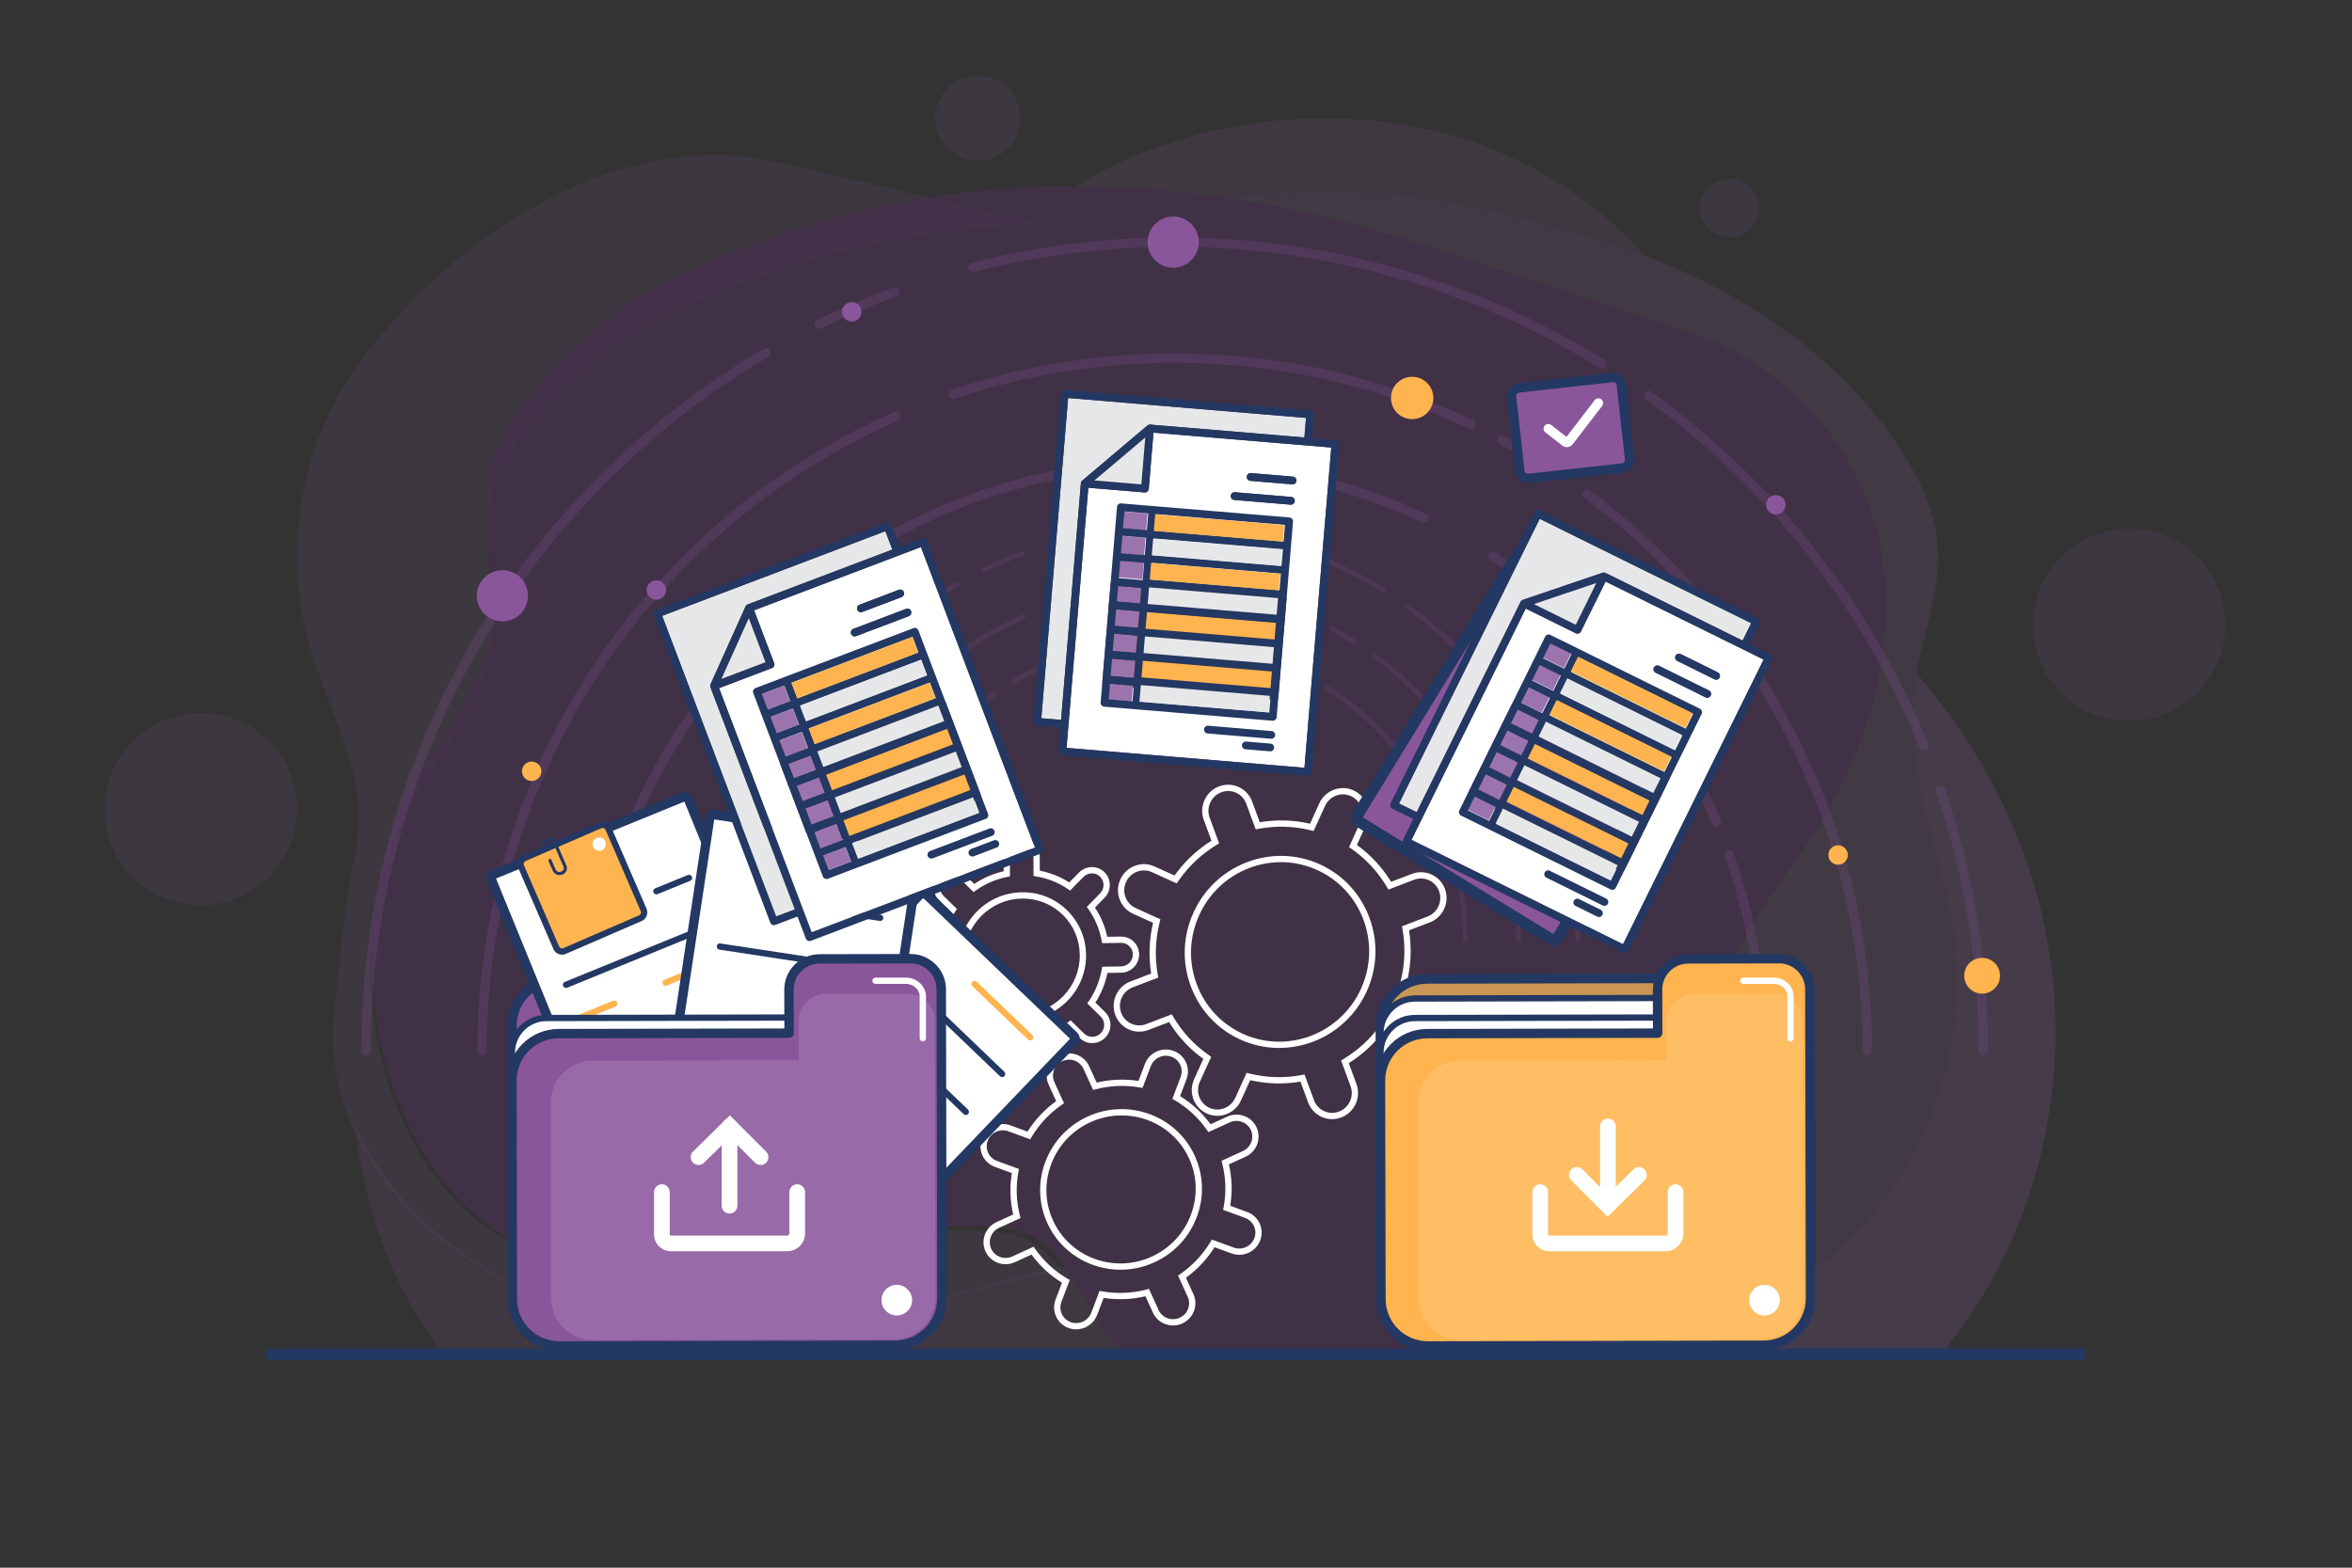 <?xml version="1.0" encoding="utf-8"?>
<!-- Generator: Adobe Illustrator 15.0.0, SVG Export Plug-In . SVG Version: 6.00 Build 0)  -->
<!DOCTYPE svg PUBLIC "-//W3C//DTD SVG 1.1//EN" "http://www.w3.org/Graphics/SVG/1.1/DTD/svg11.dtd">
<svg version="1.1" id="Calque_1" xmlns="http://www.w3.org/2000/svg" xmlns:xlink="http://www.w3.org/1999/xlink" x="0px" y="0px"
	 width="750px" height="500px" viewBox="0 0 750 500" enable-background="new 0 0 750 500" xml:space="preserve">
<rect x="0" y="0" width="750" height="500" fill="#333333" stroke="none"/>
<g>
	<g>
		<g opacity="0.34">
			<g>
				<defs>
					<rect id="SVGID_1_" x="33.384" y="24.137" width="676.235" height="408.03"/>
				</defs>
				<clipPath id="SVGID_2_">
					<use xlink:href="#SVGID_1_"  overflow="visible"/>
				</clipPath>
				<g opacity="0.6" clip-path="url(#SVGID_2_)">
					<g>
						<defs>
							<rect id="SVGID_3_" x="532.505" y="214.723" width="122.982" height="217.444"/>
						</defs>
						<clipPath id="SVGID_4_">
							<use xlink:href="#SVGID_3_"  overflow="visible"/>
						</clipPath>
						<path clip-path="url(#SVGID_4_)" fill="#8A569B" d="M620.847,286.593c4.788,21.137,3.978,40.498-2.41,61.201
							c-7.993,25.907-26.014,50.002-51.761,64.84c-9.036,5.207-18.738,9.122-28.842,11.906c-1.648,2.626-3.433,5.168-5.328,7.627
							h86.231c21.931-26.104,34.496-59.571,36.474-93.627c0.535-9.211,0.296-18.466-0.742-27.629
							c-4.023-35.512-19.764-69.346-43.396-96.188c-0.35,1.887-0.647,3.779-0.864,5.679
							C607.632,243.014,615.931,264.891,620.847,286.593"/>
					</g>
				</g>
				<g opacity="0.41" clip-path="url(#SVGID_2_)">
					<g>
						<defs>
							<rect id="SVGID_5_" x="113.362" y="358.801" width="244.583" height="73.366"/>
						</defs>
						<clipPath id="SVGID_6_">
							<use xlink:href="#SVGID_5_"  overflow="visible"/>
						</clipPath>
						<path clip-path="url(#SVGID_6_)" fill="#8A569B" d="M353.866,426.908c-5.058-6.991-9.016-15.9-14.382-23.038
							c-11.492,2.338-22.84,5.747-34.317,8.688c-23.488,6.018-47.684,10.494-71.922,10.826
							c-26.931,0.369-54.393-4.822-77.817-18.659c-17.863-10.552-33.572-26.675-42.066-45.925
							c2.37,26.55,11.997,52.438,28.22,73.366h216.362C356.532,430.461,355.169,428.709,353.866,426.908"/>
					</g>
				</g>
				<g opacity="0.41" clip-path="url(#SVGID_2_)">
					<g>
						<defs>
							<rect id="SVGID_7_" x="343.05" y="37.721" width="181.813" height="43.988"/>
						</defs>
						<clipPath id="SVGID_8_">
							<use xlink:href="#SVGID_7_"  overflow="visible"/>
						</clipPath>
						<path clip-path="url(#SVGID_8_)" fill="#8A569B" d="M387.983,62.675c6.543-0.222,13.579-0.614,21.257-1.195
							c35.825-2.712,71.313,5.45,105.722,16.722c3.32,1.088,6.622,2.258,9.9,3.507c-14.818-16.3-33.714-28.981-54.507-36.186
							c-41.152-14.259-91.057-8.59-127.306,13.864C357.944,59.425,372.935,60.549,387.983,62.675"/>
					</g>
				</g>
				<g opacity="0.35" clip-path="url(#SVGID_2_)">
					<g>
						<defs>
							<rect id="SVGID_9_" x="94.736" y="49.408" width="243.878" height="374.063"/>
						</defs>
						<clipPath id="SVGID_10_">
							<use xlink:href="#SVGID_9_"  overflow="visible"/>
						</clipPath>
						<path clip-path="url(#SVGID_10_)" fill="#8A569B" d="M154.556,404.996c23.357,13.524,50.794,18.691,77.727,18.468
							c24.239-0.2,48.457-4.417,71.973-10.131c11.491-2.792,22.856-6.038,34.359-8.246c-4.699-6.117-10.497-10.907-19.121-11.933
							c-33.364-3.965-68.469,9.788-101.685,12.124c-22.317,1.569-46.025-1.456-64.064-14.801
							c-11.701-8.656-20.239-21.132-26.059-34.539c-12.076-27.819-12.401-59.741-2.199-88.177
							c6.903-19.244,23.675-33.869,29.543-53.475c4.9-16.377-0.78-33.472,0.823-50.025c0.326-3.376,0.956-6.729,2.04-10.049
							c5.744-17.597,33.336-43.021,50.246-51.516c40.527-20.359,82.821-30.263,125.954-31.274
							c-24.518-4.102-47.724-11.476-88.824-20.208c-48.817-10.371-103.661,25.457-132.467,67.135
							c-2.937,4.25-5.521,8.714-7.748,13.337c-9.963,20.69-12.774,44.585-8.156,66.962c5.43,26.305,22.215,46.577,16.216,74.582
							c-3.655,17.058-4.627,32.871-6.521,49.757c-1.48,13.198,0.957,25.814,6.12,37.303
							C121.114,378.983,136.744,394.684,154.556,404.996"/>
					</g>
				</g>
				<g opacity="0.47" clip-path="url(#SVGID_2_)">
					<g>
						<defs>
							<rect id="SVGID_11_" x="387.983" y="60.957" width="235.937" height="363.583"/>
						</defs>
						<clipPath id="SVGID_12_">
							<use xlink:href="#SVGID_11_"  overflow="visible"/>
						</clipPath>
						<path clip-path="url(#SVGID_12_)" fill="#8A569B" d="M409.24,61.48c-7.678,0.582-14.714,0.973-21.257,1.195
							c22.226,3.141,44.579,8.469,66.938,15.822c0.003,0.001,83.548,27.478,83.548,27.478
							c39.268,12.913,65.293,50.547,62.848,91.809c-0.017,0.271-0.033,0.543-0.051,0.814c-1.564,23.918-9.54,47.363-22.714,67.023
							c-11.93,17.801-28.392,37.711-32.513,59.559c-3.283,17.409,3.81,35.009,4.672,52.726c0.821,16.845-4.213,32.829-12.877,46.635
							c10.104-2.784,19.805-6.699,28.842-11.906c25.747-14.838,43.768-38.933,51.761-64.84c6.388-20.703,7.198-40.063,2.409-61.201
							c-4.916-21.702-13.214-43.579-10.637-66.192c0.217-1.9,0.515-3.792,0.864-5.678c2.549-13.755,7.979-27.193,6.819-41.092
							c-0.879-10.5-5.502-20.353-11.155-29.245c-18.77-29.52-49.05-50.168-81.875-62.677c-3.278-1.249-6.58-2.419-9.899-3.506
							C480.553,66.931,445.065,58.769,409.24,61.48"/>
					</g>
				</g>
				<g opacity="0.7" clip-path="url(#SVGID_2_)">
					<g>
						<defs>
							<rect id="SVGID_13_" x="118.599" y="59.386" width="482.875" height="372.781"/>
						</defs>
						<clipPath id="SVGID_14_">
							<use xlink:href="#SVGID_13_"  overflow="visible"/>
						</clipPath>
						<path clip-path="url(#SVGID_14_)" fill="#6B2B82" d="M157.512,145.882c-1.067,3.432-1.68,6.896-1.989,10.382
							c-1.52,17.093,4.245,34.706-0.574,51.633c-5.769,20.266-22.468,35.445-29.276,55.342c-10.058,29.4-9.575,62.345,2.64,90.993
							c5.887,13.808,14.487,26.639,26.232,35.513c18.105,13.679,41.827,16.681,64.137,14.945
							c33.203-2.583,68.239-16.957,101.623-13.037c8.63,1.014,14.451,5.928,19.18,12.217c5.366,7.137,9.324,16.047,14.381,23.038
							c1.303,1.801,2.667,3.553,4.079,5.259h174.561c1.896-2.459,3.68-5.001,5.328-7.627c8.664-13.806,13.698-29.79,12.877-46.635
							c-0.862-17.718-7.955-35.316-4.672-52.726c4.121-21.848,20.583-41.758,32.513-59.559
							c13.174-19.66,21.149-43.105,22.714-67.024c0.017-0.271,0.034-0.542,0.051-0.813c2.446-41.263-23.58-78.896-62.847-91.81
							c0,0-83.546-27.477-83.549-27.477c-22.358-7.354-44.712-12.681-66.938-15.822c-15.049-2.126-30.039-3.251-44.934-3.288
							c-3.256-0.008-6.507,0.046-9.754,0.141c-43.127,1.267-85.371,11.706-125.796,32.927
							C190.633,101.311,163.169,127.691,157.512,145.882"/>
					</g>
				</g>
				<g opacity="0.35" clip-path="url(#SVGID_2_)">
					<g>
						<defs>
							<rect id="SVGID_15_" x="298.214" y="24.137" width="27.167" height="27.168"/>
						</defs>
						<clipPath id="SVGID_16_">
							<use xlink:href="#SVGID_15_"  overflow="visible"/>
						</clipPath>
						<path clip-path="url(#SVGID_16_)" fill="#8A569B" d="M325.381,37.721c0,7.502-6.081,13.584-13.583,13.584
							c-7.503,0-13.584-6.082-13.584-13.584s6.081-13.583,13.584-13.583C319.3,24.138,325.381,30.219,325.381,37.721"/>
					</g>
				</g>
				<g opacity="0.35" clip-path="url(#SVGID_2_)">
					<g>
						<defs>
							<rect id="SVGID_17_" x="648.266" y="168.609" width="61.354" height="61.352"/>
						</defs>
						<clipPath id="SVGID_18_">
							<use xlink:href="#SVGID_17_"  overflow="visible"/>
						</clipPath>
						<path clip-path="url(#SVGID_18_)" fill="#8A569B" d="M709.618,199.285c0,16.942-13.733,30.676-30.676,30.676
							s-30.676-13.734-30.676-30.676s13.733-30.676,30.676-30.676S709.618,182.343,709.618,199.285"/>
					</g>
				</g>
				<g opacity="0.35" clip-path="url(#SVGID_2_)">
					<g>
						<defs>
							<rect id="SVGID_19_" x="33.384" y="227.385" width="61.352" height="61.354"/>
						</defs>
						<clipPath id="SVGID_20_">
							<use xlink:href="#SVGID_19_"  overflow="visible"/>
						</clipPath>
						<path clip-path="url(#SVGID_20_)" fill="#8A569B" d="M94.736,258.062c0,16.942-13.734,30.676-30.677,30.676
							c-16.941,0-30.676-13.733-30.676-30.676c0-16.942,13.735-30.676,30.676-30.676C81.002,227.386,94.736,241.12,94.736,258.062"
							/>
					</g>
				</g>
				<g opacity="0.35" clip-path="url(#SVGID_2_)">
					<g>
						<defs>
							<rect id="SVGID_21_" x="542.122" y="57.043" width="18.638" height="18.637"/>
						</defs>
						<clipPath id="SVGID_22_">
							<use xlink:href="#SVGID_21_"  overflow="visible"/>
						</clipPath>
						<path clip-path="url(#SVGID_22_)" fill="#8A569B" d="M558.03,59.772c3.64,3.639,3.64,9.54,0,13.179
							c-3.639,3.639-9.539,3.639-13.179,0c-3.64-3.639-3.64-9.54,0-13.179S554.392,56.133,558.03,59.772"/>
					</g>
				</g>
			</g>
		</g>
		<path fill="#233863" d="M663.545,433.347H86.455c-0.643,0-1.166-0.521-1.166-1.166v-0.438c0-0.646,0.523-1.166,1.166-1.166h577.09
			c0.644,0,1.166,0.521,1.166,1.166v0.438C664.711,432.826,664.188,433.347,663.545,433.347"/>
		<path fill="none" stroke="#233863" stroke-miterlimit="10" d="M663.545,433.347H86.455c-0.643,0-1.166-0.521-1.166-1.166v-0.438
			c0-0.646,0.523-1.166,1.166-1.166h577.09c0.644,0,1.166,0.521,1.166,1.166v0.438C664.711,432.826,664.188,433.347,663.545,433.347
			z"/>
	</g>
	<g>
		<g opacity="0.22">
			<path fill="#855599" d="M187.076,336.59c-0.828,0-1.5-0.672-1.5-1.5c0-26.587,5.411-52.295,16.083-76.411
				c10.31-23.296,24.999-43.981,43.66-61.481c6.719-6.3,13.955-12.156,21.507-17.405c0.681-0.473,1.615-0.306,2.088,0.375
				c0.473,0.68,0.305,1.615-0.375,2.088c-7.434,5.167-14.555,10.93-21.167,17.131c-37.366,35.039-58.796,84.501-58.796,135.703
				C188.576,335.918,187.904,336.59,187.076,336.59"/>
			<path fill="#855599" d="M562.073,336.59c-0.828,0-1.5-0.672-1.5-1.5c0-21.233-3.548-42.059-10.547-61.896
				c-0.275-0.781,0.135-1.638,0.916-1.914c0.78-0.271,1.638,0.134,1.914,0.915c7.111,20.16,10.717,41.321,10.717,62.896
				C563.573,335.918,562.901,336.59,562.073,336.59"/>
			<path fill="#855599" d="M547.39,263.726c-0.585,0-1.142-0.344-1.383-0.917c-14.62-34.633-39.102-63.738-70.798-84.169
				c-0.696-0.449-0.897-1.377-0.448-2.074c0.45-0.697,1.381-0.896,2.073-0.448c32.206,20.759,57.08,50.333,71.937,85.525
				c0.322,0.763-0.035,1.643-0.799,1.965C547.781,263.688,547.584,263.726,547.39,263.726"/>
			<path fill="#855599" d="M279.988,174.662c-0.515,0-1.017-0.266-1.296-0.742c-0.418-0.715-0.178-1.634,0.537-2.052
				c28.808-16.864,61.778-25.777,95.345-25.777c27.958,0,54.875,5.961,80.003,17.718c0.75,0.352,1.074,1.244,0.724,1.995
				c-0.352,0.75-1.243,1.073-1.995,0.723c-24.727-11.57-51.216-17.436-78.731-17.436c-33.035,0-65.481,8.771-93.829,25.365
				C280.507,174.596,280.246,174.662,279.988,174.662"/>
			<path fill="#855599" d="M153.701,336.59c-0.828,0-1.5-0.672-1.5-1.5c0-88.168,52.153-168.096,132.867-203.626
				c0.761-0.333,1.645,0.011,1.978,0.769c0.334,0.758-0.011,1.643-0.769,1.977c-79.626,35.051-131.076,113.901-131.076,200.88
				C155.201,335.918,154.529,336.59,153.701,336.59"/>
			<path fill="#855599" d="M595.447,336.59c-0.828,0-1.5-0.672-1.5-1.5c0-69.162-33.21-135.079-88.838-176.327
				c-0.665-0.494-0.805-1.433-0.312-2.099c0.494-0.666,1.433-0.805,2.099-0.311c27.327,20.264,49.981,46.922,65.514,77.093
				c16.281,31.626,24.537,65.825,24.537,101.644C596.947,335.918,596.275,336.59,595.447,336.59"/>
			<path fill="#855599" d="M492.844,150.016c-0.275,0-0.554-0.075-0.804-0.234c-4.507-2.862-9.168-5.589-13.856-8.106
				c-0.73-0.392-1.005-1.301-0.612-2.031s1.304-1.002,2.03-0.612c4.754,2.551,9.479,5.316,14.048,8.217
				c0.699,0.444,0.905,1.371,0.462,2.07C493.824,149.77,493.34,150.016,492.844,150.016"/>
			<path fill="#855599" d="M469.161,136.938c-0.216,0-0.435-0.047-0.643-0.146c-29.467-13.984-61.074-21.075-93.944-21.075
				c-24.038,0-47.666,3.863-70.227,11.481c-0.785,0.265-1.636-0.156-1.901-0.941c-0.265-0.785,0.156-1.636,0.942-1.902
				c22.871-7.722,46.821-11.638,71.186-11.638c33.318,0,65.357,7.188,95.231,21.366c0.748,0.355,1.066,1.249,0.712,1.998
				C470.261,136.622,469.723,136.938,469.161,136.938"/>
			<path fill="#855599" d="M632.443,336.59c-0.828,0-1.5-0.672-1.5-1.5c0-28.233-4.559-55.977-13.548-82.458
				c-0.267-0.785,0.153-1.637,0.938-1.903c0.784-0.265,1.636,0.154,1.902,0.938c9.096,26.794,13.708,54.86,13.708,83.423
				C633.943,335.918,633.271,336.59,632.443,336.59"/>
			<path fill="#855599" d="M613.438,239.243c-0.592,0-1.152-0.353-1.39-0.934c-18.105-44.378-48.274-82.755-87.245-110.983
				c-0.671-0.486-0.821-1.424-0.335-2.095c0.485-0.673,1.425-0.821,2.095-0.335c39.425,28.557,69.945,67.383,88.263,112.28
				c0.313,0.767-0.055,1.642-0.823,1.955C613.817,239.207,613.625,239.243,613.438,239.243"/>
			<path fill="#855599" d="M510.894,117.658c-0.271,0-0.546-0.073-0.793-0.228c-40.585-25.323-87.449-38.709-135.526-38.709
				c-21.669,0-43.197,2.708-63.985,8.048c-0.802,0.208-1.62-0.278-1.826-1.079c-0.206-0.803,0.277-1.62,1.08-1.826
				c21.031-5.403,42.811-8.143,64.731-8.143c48.639,0,96.052,13.543,137.114,39.165c0.703,0.438,0.917,1.363,0.479,2.066
				C511.883,117.408,511.394,117.658,510.894,117.658"/>
			<path fill="#855599" d="M261.19,104.922c-0.555,0-1.087-0.309-1.348-0.84c-0.365-0.744-0.057-1.642,0.687-2.007
				c7.92-3.884,16.13-7.398,24.401-10.445c0.779-0.285,1.641,0.112,1.926,0.889c0.287,0.778-0.111,1.64-0.889,1.926
				c-8.175,3.012-16.29,6.485-24.118,10.323C261.637,104.873,261.413,104.922,261.19,104.922"/>
			<path fill="#855599" d="M116.706,336.59c-0.828,0-1.5-0.672-1.5-1.5c0-46.058,12.228-91.294,35.36-130.821
				c22.453-38.363,54.583-70.533,92.921-93.031c0.713-0.418,1.634-0.181,2.053,0.534c0.419,0.714,0.18,1.634-0.535,2.053
				c-78.212,45.9-126.799,130.683-126.799,221.265C118.206,335.918,117.534,336.59,116.706,336.59"/>
			<g opacity="0.8">
				<path fill="#855599" d="M275.948,300.679c-0.422,0-0.765-0.343-0.765-0.765c0-13.56,2.76-26.672,8.203-38.971
					c5.258-11.882,12.75-22.431,22.267-31.356c3.427-3.213,7.118-6.2,10.969-8.877c0.347-0.241,0.824-0.156,1.064,0.191
					c0.242,0.347,0.156,0.824-0.191,1.065c-3.792,2.635-7.423,5.574-10.795,8.737c-19.057,17.871-29.987,43.097-29.987,69.211
					C276.713,300.336,276.37,300.679,275.948,300.679"/>
				<path fill="#855599" d="M467.202,300.679c-0.423,0-0.766-0.343-0.766-0.765c0-10.83-1.81-21.451-5.379-31.568
					c-0.141-0.398,0.068-0.836,0.467-0.977c0.398-0.139,0.836,0.068,0.977,0.467c3.627,10.282,5.466,21.074,5.466,32.078
					C467.967,300.336,467.624,300.679,467.202,300.679"/>
				<path fill="#855599" d="M459.713,263.518c-0.299,0-0.582-0.176-0.705-0.469c-7.457-17.663-19.942-32.507-36.108-42.927
					c-0.354-0.229-0.457-0.702-0.229-1.058c0.229-0.355,0.704-0.457,1.058-0.228c16.426,10.587,29.111,25.67,36.688,43.619
					c0.164,0.389-0.018,0.838-0.407,1.002C459.912,263.498,459.812,263.518,459.713,263.518"/>
				<path fill="#855599" d="M323.334,218.093c-0.263,0-0.519-0.136-0.661-0.378c-0.213-0.365-0.091-0.833,0.274-1.046
					c14.692-8.601,31.508-13.146,48.627-13.146c14.259,0,27.987,3.04,40.803,9.036c0.383,0.18,0.548,0.635,0.369,1.018
					c-0.18,0.382-0.634,0.547-1.018,0.369c-12.61-5.901-26.121-8.893-40.154-8.893c-16.848,0-33.396,4.474-47.854,12.937
					C323.599,218.06,323.466,218.093,323.334,218.093"/>
				<path fill="#855599" d="M258.926,300.679c-0.422,0-0.765-0.343-0.765-0.765c0-44.967,26.599-85.732,67.764-103.853
					c0.388-0.17,0.839,0.005,1.009,0.392c0.17,0.387-0.006,0.838-0.392,1.008c-40.611,17.876-66.851,58.091-66.851,102.452
					C259.691,300.336,259.348,300.679,258.926,300.679"/>
				<path fill="#855599" d="M484.223,300.679c-0.422,0-0.765-0.343-0.765-0.765c0-35.273-16.938-68.893-45.309-89.93
					c-0.339-0.252-0.41-0.731-0.159-1.07c0.252-0.34,0.73-0.411,1.07-0.159c13.938,10.335,25.491,23.931,33.413,39.319
					c8.304,16.129,12.515,33.571,12.515,51.84C484.988,300.336,484.646,300.679,484.223,300.679"/>
				<path fill="#855599" d="M431.894,205.523c-0.141,0-0.282-0.038-0.41-0.119c-2.298-1.46-4.676-2.851-7.066-4.134
					c-0.373-0.2-0.513-0.664-0.313-1.036c0.2-0.372,0.665-0.511,1.035-0.312c2.425,1.301,4.835,2.711,7.165,4.191
					c0.356,0.227,0.462,0.699,0.235,1.056C432.394,205.398,432.146,205.523,431.894,205.523"/>
				<path fill="#855599" d="M419.815,198.853c-0.11,0-0.222-0.024-0.328-0.074c-15.028-7.132-31.148-10.749-47.913-10.749
					c-12.26,0-24.31,1.97-35.816,5.855c-0.4,0.135-0.834-0.08-0.97-0.48s0.08-0.834,0.48-0.97
					c11.665-3.938,23.879-5.936,36.306-5.936c16.993,0,33.333,3.666,48.569,10.897c0.382,0.181,0.544,0.637,0.363,1.019
					C420.376,198.692,420.102,198.853,419.815,198.853"/>
				<path fill="#855599" d="M503.092,300.679c-0.423,0-0.766-0.343-0.766-0.765c0-14.399-2.324-28.549-6.909-42.055
					c-0.136-0.4,0.078-0.836,0.478-0.971c0.4-0.135,0.835,0.078,0.971,0.479c4.639,13.665,6.991,27.979,6.991,42.547
					C503.856,300.336,503.514,300.679,503.092,300.679"/>
				<path fill="#855599" d="M493.398,251.03c-0.302,0-0.588-0.181-0.709-0.477c-9.234-22.633-24.621-42.206-44.496-56.603
					c-0.343-0.248-0.419-0.726-0.171-1.069c0.247-0.343,0.727-0.418,1.068-0.171c20.107,14.565,35.673,34.367,45.015,57.265
					c0.16,0.391-0.027,0.837-0.419,0.996C493.592,251.012,493.494,251.03,493.398,251.03"/>
				<path fill="#855599" d="M441.1,189.021c-0.139,0-0.278-0.037-0.404-0.117c-20.699-12.915-44.601-19.742-69.121-19.742
					c-11.051,0-22.031,1.381-32.633,4.105c-0.409,0.106-0.826-0.142-0.931-0.55c-0.105-0.41,0.141-0.826,0.551-0.932
					c10.726-2.755,21.834-4.153,33.013-4.153c24.808,0,48.988,6.907,69.931,19.975c0.358,0.224,0.468,0.695,0.244,1.054
					C441.604,188.893,441.354,189.021,441.1,189.021"/>
				<path fill="#855599" d="M313.747,182.525c-0.283,0-0.554-0.158-0.688-0.428c-0.186-0.38-0.029-0.838,0.35-1.024
					c4.04-1.981,8.227-3.773,12.445-5.327c0.397-0.146,0.837,0.057,0.982,0.454c0.146,0.396-0.056,0.836-0.453,0.982
					c-4.169,1.537-8.308,3.308-12.3,5.265C313.975,182.5,313.86,182.525,313.747,182.525"/>
				<path fill="#855599" d="M240.058,300.679c-0.422,0-0.765-0.343-0.765-0.765c0-23.49,6.236-46.562,18.034-66.721
					c11.451-19.565,27.838-35.973,47.391-47.447c0.364-0.213,0.833-0.092,1.047,0.272c0.214,0.364,0.092,0.833-0.273,1.047
					c-39.889,23.41-64.669,66.65-64.669,112.849C240.823,300.336,240.48,300.679,240.058,300.679"/>
			</g>
		</g>
		<path fill="#FFFFFF" d="M424.772,356.943c-1.145,0-2.286-0.244-3.358-0.731c-1.997-0.906-3.518-2.544-4.281-4.611l-2.446-6.625
			c-5.367,0.904-10.751,0.747-16.032-0.468l-2.94,6.481c-0.914,2.014-2.549,3.555-4.604,4.341c-2.057,0.787-4.292,0.723-6.291-0.184
			c-4.117-1.869-5.933-6.774-4.046-10.935l2.941-6.482c-4.396-3.174-8.061-7.122-10.912-11.755l-6.597,2.521
			c-2.059,0.789-4.292,0.723-6.29-0.184c-1.997-0.906-3.517-2.544-4.281-4.611c-1.573-4.26,0.598-9.042,4.838-10.664l6.613-2.529
			c-0.856-5.405-0.655-10.839,0.601-16.177l-6.397-2.9c-4.118-1.869-5.933-6.774-4.047-10.936c0.914-2.014,2.549-3.555,4.604-4.341
			c2.056-0.786,4.292-0.723,6.29,0.184l6.396,2.902c3.19-4.46,7.145-8.191,11.777-11.106l-2.453-6.641
			c-1.573-4.26,0.598-9.042,4.837-10.665c2.062-0.788,4.293-0.722,6.29,0.184c1.998,0.905,3.519,2.543,4.283,4.611l2.446,6.625
			c5.363-0.905,10.749-0.749,16.032,0.469l2.94-6.481c1.888-4.16,6.776-6.025,10.893-4.156c1.997,0.905,3.518,2.543,4.282,4.61
			c0.762,2.064,0.679,4.31-0.234,6.323l-2.941,6.481c4.394,3.173,8.059,7.122,10.912,11.756l6.596-2.521
			c2.06-0.788,4.292-0.723,6.29,0.184s3.519,2.544,4.282,4.611c1.572,4.26-0.598,9.043-4.838,10.663l-6.613,2.529
			c0.856,5.406,0.654,10.84-0.601,16.177l6.396,2.902c4.119,1.868,5.935,6.773,4.048,10.934c-1.889,4.161-6.775,6.027-10.894,4.156
			l-6.396-2.9c-3.19,4.46-7.146,8.19-11.776,11.105l2.453,6.642c1.572,4.26-0.6,9.043-4.838,10.664
			C426.752,356.762,425.761,356.943,424.772,356.943 M415.98,342.704l3.029,8.203c0.576,1.563,1.725,2.8,3.231,3.483
			c1.507,0.686,3.196,0.733,4.749,0.139c3.222-1.232,4.87-4.868,3.676-8.104l-3.022-8.187l0.708-0.427
			c4.928-2.972,9.082-6.89,12.348-11.646l0.474-0.691l7.916,3.59c3.112,1.415,6.812-0.006,8.246-3.161
			c1.432-3.156,0.062-6.874-3.053-8.285l-7.915-3.593l0.208-0.813c1.43-5.588,1.642-11.295,0.632-16.962l-0.146-0.814l8.15-3.116
			c3.222-1.232,4.871-4.867,3.676-8.103c-0.576-1.563-1.725-2.8-3.231-3.483c-1.506-0.685-3.193-0.73-4.749-0.138l-8.168,3.124
			l-0.43-0.729c-2.907-4.94-6.757-9.091-11.446-12.335l-0.687-0.475l3.627-7.995c0.695-1.531,0.759-3.236,0.18-4.804
			c-0.577-1.563-1.725-2.8-3.231-3.482c-3.114-1.416-6.813,0.005-8.246,3.161l-3.626,7.995l-0.811-0.204
			c-5.531-1.392-11.188-1.557-16.818-0.49l-0.832,0.157l-3.029-8.203c-0.577-1.563-1.725-2.8-3.232-3.483
			c-1.506-0.683-3.192-0.732-4.748-0.138c-3.223,1.232-4.872,4.867-3.676,8.104l3.022,8.186l-0.708,0.427
			c-4.93,2.972-9.084,6.891-12.348,11.647l-0.474,0.691l-7.916-3.591c-1.508-0.685-3.194-0.733-4.75-0.138
			c-1.56,0.597-2.801,1.768-3.495,3.299c-1.432,3.156-0.064,6.875,3.05,8.288l7.916,3.59l-0.208,0.813
			c-1.429,5.588-1.641,11.295-0.631,16.962l0.145,0.814l-8.15,3.116c-3.223,1.232-4.872,4.867-3.676,8.104
			c0.576,1.563,1.724,2.8,3.23,3.484c1.509,0.683,3.197,0.73,4.749,0.137l8.169-3.124l0.43,0.729
			c2.903,4.938,6.755,9.087,11.446,12.333l0.687,0.475l-3.627,7.996c-1.433,3.156-0.063,6.873,3.051,8.288
			c1.508,0.683,3.195,0.731,4.75,0.136c1.56-0.597,2.801-1.768,3.495-3.299l3.628-7.995l0.81,0.204
			c5.53,1.391,11.19,1.554,16.819,0.489L415.98,342.704z M407.901,334.237c-4.154,0-8.364-0.861-12.378-2.682
			c-7.384-3.351-13.005-9.407-15.83-17.055c-2.822-7.645-2.513-15.964,0.872-23.425c3.386-7.462,9.441-13.174,17.053-16.083
			c7.614-2.913,15.875-2.67,23.258,0.677c15.237,6.913,21.947,25.072,14.958,40.479
			C430.686,327.498,419.517,334.237,407.901,334.237 M408.465,274.972c-3.413,0-6.837,0.628-10.133,1.888
			c-7.116,2.722-12.779,8.063-15.944,15.043c-3.167,6.979-3.457,14.759-0.818,21.905c2.639,7.144,7.888,12.799,14.78,15.926
			c14.235,6.46,31.129-0.008,37.662-14.41c6.534-14.403,0.271-31.375-13.962-37.83C416.352,275.813,412.416,274.972,408.465,274.972
			"/>
		<path fill="#FFFFFF" d="M326.022,342.284c-1.505,0-2.921-0.576-3.994-1.627c-1.094-1.073-1.701-2.512-1.708-4.051l-0.019-4.356
			c-3.365-0.654-6.519-1.908-9.401-3.737l-3.075,3.141c-1.081,1.103-2.521,1.724-4.057,1.748c-1.585,0.051-2.992-0.553-4.086-1.626
			c-1.095-1.072-1.703-2.511-1.709-4.052c-0.007-1.535,0.584-2.988,1.663-4.091l3.076-3.141c-1.887-2.844-3.206-5.971-3.93-9.319
			l-4.355,0.069c-1.515-0.006-2.993-0.554-4.088-1.626c-1.095-1.073-1.701-2.512-1.708-4.051c-0.014-3.169,2.552-5.789,5.72-5.841
			l4.374-0.07c0.691-3.377,1.982-6.553,3.847-9.461l-3.096-3.032c-1.094-1.073-1.702-2.511-1.709-4.054
			c-0.006-1.535,0.584-2.988,1.665-4.091c1.079-1.103,2.519-1.723,4.055-1.748c1.579-0.006,2.992,0.554,4.087,1.626l3.095,3.032
			c2.869-1.926,6.017-3.282,9.381-4.044l-0.02-4.373c-0.013-3.17,2.552-5.789,5.721-5.84c1.554-0.001,2.991,0.554,4.086,1.626
			c1.096,1.072,1.702,2.512,1.709,4.052l0.02,4.355c3.364,0.654,6.518,1.909,9.4,3.737l3.075-3.141v0.001
			c1.08-1.104,2.52-1.725,4.057-1.749c1.544-0.049,2.991,0.552,4.087,1.625c2.257,2.212,2.277,5.864,0.045,8.144l-3.076,3.141
			c1.888,2.845,3.207,5.973,3.93,9.32l4.355-0.07c1.569,0.013,2.994,0.554,4.087,1.626c1.096,1.072,1.702,2.512,1.709,4.052
			c0.016,3.169-2.551,5.789-5.72,5.84l-4.373,0.07c-0.692,3.378-1.983,6.554-3.847,9.462l3.095,3.031
			c2.257,2.213,2.277,5.866,0.044,8.145c-1.079,1.103-2.519,1.724-4.055,1.748c-1.531,0.039-2.991-0.552-4.087-1.626l-3.095-3.031
			c-2.87,1.925-6.018,3.282-9.381,4.043l0.021,4.373c0.013,3.17-2.552,5.789-5.721,5.84
			C326.085,342.283,326.054,342.284,326.022,342.284 M310.632,325.93l0.691,0.468c3.059,2.074,6.469,3.429,10.135,4.027l0.835,0.137
			l0.027,6.035c0.005,1.002,0.399,1.937,1.109,2.632c0.695,0.682,1.615,1.056,2.593,1.056c0.022,0,0.042-0.001,0.063-0.001
			c2.078-0.033,3.762-1.752,3.752-3.83l-0.028-6.016l0.811-0.159c3.661-0.717,7.061-2.183,10.106-4.356l0.681-0.487l4.284,4.195
			c0.711,0.696,1.649,1.092,2.656,1.055c1.005-0.016,1.95-0.424,2.659-1.147c1.461-1.491,1.454-3.876-0.016-5.316l-4.284-4.195
			l0.474-0.692c2.109-3.087,3.504-6.518,4.146-10.193l0.143-0.814l6.014-0.097c2.079-0.033,3.762-1.751,3.752-3.83
			c-0.005-1.002-0.398-1.938-1.108-2.634c-0.695-0.681-1.614-1.055-2.593-1.055c-0.021,0-0.042,0.001-0.062,0.001l-6.035,0.098
			l-0.153-0.832c-0.674-3.651-2.099-7.032-4.236-10.05l-0.483-0.682l4.236-4.324c1.461-1.491,1.454-3.876-0.016-5.314
			c-0.71-0.697-1.638-1.119-2.655-1.055c-1.006,0.016-1.95,0.424-2.659,1.147v0.001l-4.237,4.323l-0.691-0.468
			c-3.059-2.073-6.469-3.429-10.134-4.027l-0.835-0.137l-0.028-6.034c-0.005-1.002-0.399-1.938-1.109-2.634
			c-0.695-0.681-1.614-1.055-2.592-1.055c-0.022,0-0.042,0.001-0.063,0.001c-2.078,0.033-3.762,1.752-3.752,3.83l0.028,6.016
			l-0.812,0.159c-3.661,0.717-7.062,2.183-10.105,4.357l-0.682,0.487l-4.285-4.197c-0.71-0.695-1.649-1.074-2.655-1.054
			c-1.005,0.017-1.95,0.424-2.659,1.147c-0.71,0.725-1.097,1.677-1.093,2.684c0.004,1.002,0.399,1.937,1.109,2.632l4.285,4.197
			l-0.474,0.692c-2.11,3.088-3.505,6.518-4.146,10.192l-0.143,0.814l-6.015,0.097c-2.078,0.034-3.762,1.753-3.752,3.831
			c0.005,1.002,0.398,1.937,1.108,2.632c0.709,0.696,1.642,1.051,2.656,1.055l6.033-0.097l0.154,0.832
			c0.675,3.652,2.101,7.033,4.236,10.049l0.483,0.682l-4.236,4.324c-0.71,0.724-1.097,1.677-1.092,2.683
			c0.003,1.002,0.398,1.937,1.108,2.632c0.71,0.697,1.636,1.089,2.655,1.055c1.006-0.016,1.95-0.423,2.66-1.147L310.632,325.93z
			 M325.702,325.366c-5.322,0-10.321-2.033-14.113-5.746c-7.987-7.824-8.049-20.758-0.141-28.832c3.83-3.909,8.937-6.11,14.38-6.198
			c5.481-0.105,10.579,1.953,14.449,5.743c3.87,3.792,6.016,8.88,6.041,14.327c0.026,5.444-2.07,10.595-5.901,14.505
			c-3.829,3.91-8.936,6.111-14.379,6.198C325.927,325.365,325.814,325.366,325.702,325.366 M326.163,286.587
			c-0.101,0-0.201,0.001-0.303,0.003c-4.913,0.079-9.524,2.067-12.982,5.599c-7.138,7.286-7.088,18.95,0.111,26.002
			c3.486,3.415,8.101,5.225,13.018,5.174c4.912-0.079,9.522-2.067,12.981-5.6h0.001c3.459-3.53,5.352-8.182,5.329-13.095
			c-0.022-4.909-1.955-9.493-5.441-12.907C335.464,288.418,330.959,286.587,326.163,286.587"/>
		<path fill="#FFFFFF" d="M343.164,423.987c-0.81,0-1.63-0.139-2.431-0.432c-1.773-0.649-3.181-1.947-3.962-3.656
			c-0.782-1.71-0.844-3.624-0.175-5.392l2.047-5.401c-3.815-2.353-7.079-5.364-9.718-8.969l-5.297,2.422
			c-3.558,1.629-7.767,0.085-9.378-3.44c-0.783-1.709-0.844-3.623-0.174-5.39c0.668-1.763,1.984-3.167,3.706-3.954l5.297-2.422
			c-0.999-4.354-1.142-8.793-0.426-13.219l-5.424-1.984c-1.773-0.649-3.181-1.947-3.962-3.656c-0.782-1.71-0.844-3.624-0.175-5.392
			c1.379-3.636,5.471-5.507,9.123-4.171l5.442,1.991c2.405-3.815,5.472-7.086,9.131-9.739l-2.389-5.225
			c-0.782-1.71-0.844-3.624-0.175-5.391c0.668-1.762,1.985-3.166,3.707-3.953c3.557-1.63,7.766-0.086,9.378,3.439l2.39,5.226
			c4.4-1.03,8.879-1.211,13.339-0.534l2.054-5.418c1.377-3.638,5.47-5.503,9.122-4.172c1.774,0.649,3.181,1.949,3.962,3.658
			c0.782,1.71,0.844,3.623,0.175,5.39l-2.048,5.401c3.816,2.354,7.08,5.366,9.719,8.969l5.297-2.422
			c1.722-0.789,3.645-0.865,5.416-0.217c1.773,0.649,3.181,1.948,3.962,3.657c0.782,1.71,0.844,3.624,0.175,5.391
			c-0.668,1.762-1.984,3.166-3.707,3.953l-5.297,2.422c0.999,4.354,1.142,8.793,0.426,13.219l5.424,1.984
			c1.774,0.65,3.182,1.949,3.963,3.659s0.843,3.624,0.173,5.39c-1.377,3.636-5.468,5.503-9.121,4.171l-5.441-1.992
			c-2.406,3.815-5.472,7.086-9.131,9.74l2.389,5.225c0.782,1.709,0.844,3.623,0.174,5.39c-0.668,1.763-1.984,3.167-3.706,3.954
			c-1.725,0.788-3.647,0.864-5.416,0.217c-1.773-0.649-3.18-1.948-3.962-3.657l-2.389-5.226c-4.401,1.032-8.88,1.211-13.34,0.535
			l-2.053,5.418C348.778,422.224,346.047,423.987,343.164,423.987 M329.603,397.629l0.477,0.686c2.715,3.898,6.18,7.095,10.3,9.502
			l0.729,0.427l-2.642,6.974c-0.479,1.263-0.435,2.631,0.123,3.851c0.558,1.219,1.563,2.146,2.831,2.609
			c2.626,0.963,5.573-0.386,6.565-3.001l2.636-6.956l0.814,0.143c4.721,0.828,9.474,0.637,14.127-0.567l0.812-0.211l3.082,6.741
			c0.557,1.22,1.562,2.147,2.831,2.611c1.271,0.466,2.655,0.409,3.896-0.157c1.24-0.567,2.188-1.577,2.668-2.845
			c0.479-1.263,0.436-2.63-0.122-3.849l-3.082-6.741l0.689-0.477c3.954-2.73,7.208-6.2,9.672-10.313l0.425-0.71l6.985,2.557
			c2.626,0.964,5.573-0.385,6.563-3.001c0.479-1.263,0.436-2.63-0.121-3.85c-0.558-1.22-1.563-2.147-2.832-2.611l-7.003-2.563
			l0.154-0.832c0.874-4.69,0.724-9.403-0.448-14.007l-0.206-0.81l6.806-3.111c1.241-0.567,2.188-1.577,2.669-2.844
			c0.479-1.263,0.435-2.63-0.123-3.85s-1.563-2.147-2.83-2.611c-1.271-0.466-2.655-0.41-3.897,0.157l-6.807,3.113l-0.477-0.686
			c-2.715-3.897-6.181-7.095-10.301-9.503l-0.73-0.427l2.643-6.974c0.479-1.263,0.436-2.629-0.122-3.849s-1.563-2.147-2.832-2.611
			c-2.626-0.964-5.573,0.385-6.563,3.002l-2.638,6.955l-0.815-0.143c-4.72-0.83-9.474-0.636-14.126,0.567l-0.811,0.21l-3.082-6.74
			c-1.153-2.521-4.171-3.624-6.728-2.452c-1.241,0.566-2.188,1.576-2.669,2.843c-0.478,1.263-0.434,2.63,0.123,3.85l3.082,6.74
			l-0.689,0.477c-3.955,2.73-7.209,6.2-9.672,10.313l-0.425,0.71l-6.985-2.556c-2.628-0.963-5.574,0.383-6.564,3.001
			c-0.48,1.263-0.436,2.631,0.123,3.851c0.557,1.219,1.562,2.146,2.83,2.609l7.003,2.563l-0.155,0.832
			c-0.875,4.69-0.723,9.402,0.449,14.006l0.206,0.81l-6.806,3.111c-1.24,0.567-2.188,1.577-2.668,2.845
			c-0.479,1.263-0.436,2.63,0.122,3.849c1.153,2.522,4.172,3.62,6.728,2.454L329.603,397.629z M357.297,404.966
			c-9.751,0-19.054-5.514-23.329-14.862c-5.861-12.818-0.085-28.068,12.875-33.994c12.963-5.926,28.275-0.317,34.134,12.5
			c2.84,6.212,3.063,13.169,0.63,19.592c-2.433,6.417-7.228,11.532-13.505,14.401C364.594,404.206,360.916,404.966,357.297,404.966
			 M357.651,355.746c-3.34,0-6.736,0.701-9.976,2.182c-11.958,5.468-17.291,19.528-11.888,31.344
			c5.403,11.816,19.527,16.979,31.483,11.513c5.795-2.649,10.222-7.37,12.467-13.292c2.243-5.919,2.038-12.329-0.578-18.051
			C375.22,360.826,366.644,355.746,357.651,355.746"/>
		<path fill="#8A569B" d="M517.363,149.263l-29.863,3.319c-1.418,0.158-2.695-0.864-2.853-2.281l-2.638-23.728
			c-0.156-1.417,0.865-2.694,2.282-2.852l29.863-3.318c1.418-0.158,2.694,0.863,2.853,2.281l2.637,23.727
			C519.801,147.829,518.78,149.106,517.363,149.263"/>
		<path fill="#233863" d="M487.206,154.099c-0.922,0-1.811-0.311-2.542-0.895c-0.852-0.681-1.388-1.653-1.508-2.737l-2.637-23.728
			c-0.248-2.238,1.37-4.26,3.607-4.508l29.862-3.319c2.244-0.25,4.259,1.37,4.51,3.606l2.637,23.728
			c0.248,2.238-1.37,4.26-3.607,4.508l-29.862,3.319C487.512,154.09,487.358,154.099,487.206,154.099 M514.441,121.887
			c-0.04,0-0.08,0.002-0.12,0.007l-29.863,3.319c-0.594,0.066-1.022,0.602-0.956,1.195l2.637,23.728
			c0.031,0.287,0.174,0.544,0.399,0.725s0.511,0.261,0.796,0.231l29.863-3.319h0.001c0.593-0.066,1.021-0.602,0.955-1.196
			l-2.637-23.727C515.455,122.298,514.985,121.887,514.441,121.887"/>
		<path fill="#FFFFFF" d="M499.631,142.601c-0.521,0-1.026-0.172-1.445-0.498l-5.404-4.195c-0.654-0.508-0.772-1.451-0.265-2.105
			c0.507-0.654,1.45-0.773,2.104-0.265l4.9,3.805l8.986-11.713c0.505-0.656,1.445-0.782,2.104-0.277
			c0.657,0.505,0.781,1.446,0.277,2.103l-9.375,12.219c-0.386,0.503-0.945,0.825-1.575,0.906
			C499.836,142.595,499.734,142.601,499.631,142.601"/>
		<path fill="#8A569B" d="M168.361,190.011c0,4.508-3.654,8.163-8.162,8.163c-4.508,0-8.163-3.655-8.163-8.163
			s3.655-8.163,8.163-8.163C164.708,181.848,168.361,185.503,168.361,190.011"/>
		<path fill="#8A569B" d="M382.271,77.221c0,4.508-3.654,8.163-8.162,8.163c-4.509,0-8.163-3.655-8.163-8.163
			s3.654-8.163,8.163-8.163C378.616,69.058,382.271,72.713,382.271,77.221"/>
		<path fill="#8A569B" d="M212.403,188.177c0,1.712-1.389,3.101-3.101,3.101s-3.1-1.389-3.1-3.101s1.388-3.101,3.1-3.101
			S212.403,186.465,212.403,188.177"/>
		<path fill="#8A569B" d="M569.387,161.002c0,1.712-1.389,3.101-3.101,3.101c-1.713,0-3.102-1.389-3.102-3.101
			s1.389-3.101,3.102-3.101C567.998,157.901,569.387,159.29,569.387,161.002"/>
		<path fill="#8A569B" d="M274.719,99.45c0,1.712-1.389,3.101-3.101,3.101s-3.1-1.389-3.1-3.101s1.388-3.101,3.1-3.101
			S274.719,97.738,274.719,99.45"/>
		<path fill="#FFB44F" d="M172.639,245.995c0,1.712-1.389,3.101-3.101,3.101s-3.1-1.389-3.1-3.101s1.388-3.101,3.1-3.101
			S172.639,244.283,172.639,245.995"/>
		<path fill="#FFB44F" d="M589.222,272.694c0,1.713-1.389,3.102-3.101,3.102c-1.713,0-3.101-1.389-3.101-3.102
			c0-1.712,1.388-3.101,3.101-3.101C587.833,269.594,589.222,270.982,589.222,272.694"/>
		<path fill="#FFB44F" d="M637.765,311.2c0,3.153-2.557,5.711-5.711,5.711s-5.711-2.558-5.711-5.711
			c0-3.154,2.557-5.711,5.711-5.711S637.765,308.046,637.765,311.2"/>
		<path fill="#FFB44F" d="M457.062,126.927c0,3.73-3.023,6.754-6.754,6.754c-3.729,0-6.753-3.024-6.753-6.754
			s3.023-6.754,6.753-6.754C454.038,120.173,457.062,123.197,457.062,126.927"/>
		<path fill="#8A569B" d="M285.459,411.623l-107.088,0.225c-8.219,0.018-14.957-6.692-14.975-14.912l-0.145-69.73
			c-0.018-8.219,6.692-14.957,14.911-14.975l107.088-0.225c8.219-0.017,14.957,6.693,14.974,14.911l0.146,69.732
			C300.388,404.867,293.678,411.605,285.459,411.623"/>
		<path fill="#233863" d="M178.339,413.348c-9.051,0.001-16.423-7.353-16.443-16.408l-0.145-69.731
			c-0.02-9.066,7.341-16.458,16.408-16.478l107.088-0.225h0.033c9.053,0,16.425,7.354,16.443,16.408l0.147,69.732
			c0.01,4.375-1.696,8.504-4.804,11.623c-3.107,3.12-7.228,4.844-11.604,4.854l-107.088,0.225H178.339z M285.459,411.623h0.009
			H285.459z M285.28,313.506h-0.027l-107.088,0.225c-7.412,0.016-13.43,6.06-13.414,13.472l0.145,69.731
			c0.016,7.402,6.044,13.414,13.443,13.414h0.029l107.088-0.225c3.574-0.008,6.942-1.418,9.484-3.97
			c2.542-2.553,3.938-5.927,3.93-9.501l-0.147-69.732C298.709,319.518,292.68,313.506,285.28,313.506"/>
		<g opacity="0.24">
			<g>
				<defs>
					<rect id="SVGID_23_" x="163.251" y="312.006" width="137.119" height="99.842"/>
				</defs>
				<clipPath id="SVGID_24_">
					<use xlink:href="#SVGID_23_"  overflow="visible"/>
				</clipPath>
			</g>
		</g>
		<path fill="#FFFFFF" d="M279.438,396.064l-47.155-45.209c-0.51-0.488-0.527-1.297-0.038-1.806l61.209-63.845
			c0.488-0.509,1.297-0.526,1.805-0.037l47.157,45.209c0.508,0.488,0.526,1.297,0.038,1.806l-61.209,63.844
			C280.755,396.536,279.947,396.553,279.438,396.064"/>
		<path fill="#233863" d="M280.32,397.92c-0.719,0-1.4-0.272-1.92-0.772h-0.001l-47.155-45.209c-0.535-0.514-0.84-1.205-0.855-1.946
			c-0.015-0.742,0.259-1.445,0.773-1.981l61.208-63.844c1.061-1.107,2.821-1.142,3.927-0.082l47.156,45.209
			c1.105,1.062,1.142,2.822,0.082,3.928l-61.208,63.843c-0.514,0.535-1.205,0.841-1.948,0.854
			C280.36,397.92,280.34,397.92,280.32,397.92 M280.476,394.981L280.476,394.981L280.476,394.981L280.476,394.981z M233.481,349.927
			l46.834,44.901l60.9-63.522l-46.834-44.9L233.481,349.927z"/>
		<path fill="#FFB44F" d="M328.492,331.831c-0.249,0-0.498-0.093-0.692-0.278l-17.753-17.021c-0.399-0.382-0.412-1.014-0.03-1.414
			c0.383-0.397,1.015-0.411,1.414-0.029l17.753,17.021c0.399,0.382,0.412,1.015,0.03,1.414
			C329.017,331.728,328.755,331.831,328.492,331.831"/>
		<path fill="#233863" d="M319.569,343.547c-0.249,0-0.498-0.093-0.692-0.278l-35.507-34.042c-0.399-0.382-0.412-1.015-0.03-1.414
			c0.383-0.396,1.016-0.411,1.415-0.029l35.506,34.042c0.399,0.382,0.412,1.015,0.03,1.414
			C320.094,343.443,319.832,343.547,319.569,343.547"/>
		<path fill="#233863" d="M307.995,355.619c-0.249,0-0.498-0.093-0.692-0.278l-35.507-34.042c-0.399-0.382-0.412-1.015-0.03-1.414
			c0.382-0.397,1.015-0.412,1.415-0.029l35.506,34.042c0.399,0.382,0.412,1.015,0.03,1.414
			C308.52,355.515,308.258,355.619,307.995,355.619"/>
		<path fill="#233863" d="M297.103,366.981c-0.249,0-0.498-0.093-0.692-0.278l-35.508-34.042c-0.399-0.382-0.412-1.015-0.029-1.414
			c0.381-0.397,1.014-0.412,1.414-0.029l35.507,34.042c0.399,0.382,0.412,1.015,0.03,1.414
			C297.627,366.877,297.365,366.981,297.103,366.981"/>
		<path fill="#233863" d="M285.528,379.054c-0.249,0-0.498-0.093-0.692-0.278l-35.508-34.042c-0.399-0.382-0.412-1.015-0.029-1.414
			c0.381-0.397,1.014-0.41,1.414-0.029l35.507,34.042c0.399,0.382,0.412,1.015,0.03,1.414
			C286.053,378.949,285.791,379.054,285.528,379.054"/>
		<path fill="#FFFFFF" d="M252.284,338.429l-60.475,24.705c-0.652,0.267-1.398-0.047-1.665-0.699l-33.448-81.877
			c-0.267-0.653,0.046-1.4,0.699-1.666l60.475-24.705c0.653-0.267,1.398,0.047,1.665,0.699l33.449,81.877
			C253.251,337.416,252.937,338.161,252.284,338.429"/>
		<path fill="#233863" d="M191.327,364.73c-0.364,0-0.729-0.073-1.075-0.219c-0.684-0.287-1.216-0.823-1.496-1.51l-33.448-81.877
			c-0.281-0.686-0.278-1.441,0.01-2.126c0.287-0.685,0.824-1.216,1.511-1.496l60.474-24.705c1.422-0.577,3.042,0.104,3.621,1.521
			l33.449,81.877c0.578,1.417-0.103,3.041-1.52,3.621c0,0.001-0.001,0.001-0.001,0.001l-60.475,24.705
			C192.038,364.661,191.683,364.73,191.327,364.73 M158.169,280.196l33.28,81.465l60.063-24.537l-33.281-81.465L158.169,280.196z
			 M252.284,338.429h0.01H252.284z M251.716,337.041L251.716,337.041L251.716,337.041L251.716,337.041z"/>
		<path fill="#233863" d="M209.303,285.255c-0.394,0-0.768-0.234-0.926-0.622c-0.209-0.511,0.036-1.095,0.548-1.304l10.399-4.249
			c0.506-0.21,1.094,0.036,1.304,0.548c0.209,0.511-0.036,1.095-0.548,1.304l-10.399,4.249
			C209.558,285.231,209.429,285.255,209.303,285.255"/>
		<path fill="#233863" d="M180.491,315.091c-0.394,0-0.768-0.234-0.926-0.622c-0.209-0.511,0.036-1.095,0.548-1.304l45.535-18.603
			c0.507-0.211,1.095,0.035,1.304,0.548c0.209,0.511-0.036,1.095-0.548,1.304l-45.535,18.603
			C180.746,315.067,180.617,315.091,180.491,315.091"/>
		<path fill="#FFB44F" d="M212.23,314.416c-0.394,0-0.768-0.234-0.926-0.622c-0.209-0.511,0.036-1.095,0.548-1.304l18.1-7.394
			c0.509-0.211,1.094,0.036,1.303,0.548c0.209,0.511-0.036,1.095-0.547,1.304l-18.1,7.394
			C212.484,314.393,212.356,314.416,212.23,314.416"/>
		<path fill="#FFB44F" d="M184.794,325.625c-0.394,0-0.768-0.234-0.926-0.622c-0.209-0.511,0.036-1.095,0.548-1.304l11.079-4.526
			c0.507-0.21,1.095,0.036,1.304,0.548c0.209,0.511-0.036,1.095-0.548,1.304l-11.079,4.526
			C185.049,325.602,184.92,325.625,184.794,325.625"/>
		<path fill="#233863" d="M188.368,337.907c-0.394,0-0.768-0.234-0.926-0.622c-0.209-0.511,0.036-1.095,0.548-1.304l28.047-11.458
			c0.507-0.21,1.095,0.035,1.304,0.548c0.209,0.511-0.036,1.095-0.548,1.304l-28.047,11.458
			C188.623,337.884,188.494,337.907,188.368,337.907"/>
		<path fill="#FFB44F" d="M204.195,292.843l-24.181,10.477c-1.015,0.44-2.196-0.026-2.635-1.042l-11.24-25.94
			c-0.44-1.015,0.027-2.196,1.042-2.636l24.181-10.477c1.016-0.44,2.196,0.026,2.637,1.042l11.238,25.94
			C205.677,291.223,205.211,292.402,204.195,292.843"/>
		<path fill="#233863" d="M179.218,304.486c-0.374,0-0.748-0.07-1.105-0.212c-0.747-0.295-1.333-0.863-1.652-1.6l-11.24-25.94
			c-0.318-0.736-0.332-1.553-0.037-2.299c0.295-0.747,0.864-1.333,1.6-1.652l24.181-10.477c1.519-0.657,3.292,0.041,3.951,1.563
			l11.239,25.94c0.318,0.736,0.332,1.554,0.037,2.299c-0.295,0.746-0.863,1.333-1.6,1.651v0.001l-24.18,10.478
			C180.029,304.404,179.625,304.486,179.218,304.486 M192.158,264.06c-0.133,0-0.269,0.026-0.399,0.082l-24.18,10.478
			c-0.246,0.106-0.436,0.302-0.534,0.552c-0.099,0.249-0.095,0.522,0.011,0.769l11.241,25.94c0.106,0.246,0.301,0.436,0.551,0.534
			c0.248,0.1,0.521,0.093,0.769-0.012l24.181-10.478c0.246-0.106,0.435-0.303,0.534-0.552c0.098-0.249,0.094-0.522-0.012-0.769
			l-11.239-25.94C192.917,264.286,192.547,264.06,192.158,264.06 M204.195,292.843h0.01H204.195z"/>
		<path fill="#233863" d="M178.406,279.102c-0.294,0-0.589-0.056-0.87-0.167c-0.588-0.232-1.05-0.68-1.301-1.26l-1.318-3.041
			c-0.11-0.254,0.007-0.548,0.26-0.658c0.254-0.11,0.547,0.007,0.658,0.26l1.318,3.042c0.145,0.335,0.411,0.594,0.75,0.727
			c0.342,0.136,0.711,0.128,1.044-0.017l0.223-0.096c0.533-0.231,0.779-0.853,0.548-1.387l-3.336-7.699
			c-0.239-0.551-0.881-0.803-1.433-0.566l-0.379,0.165c-0.586,0.253-0.856,0.937-0.602,1.522l0.082,0.188
			c0.11,0.254-0.005,0.549-0.258,0.658c-0.251,0.111-0.548-0.004-0.658-0.258l-0.083-0.19c-0.474-1.094,0.03-2.366,1.122-2.839
			l0.379-0.165c1.053-0.455,2.29,0.03,2.748,1.086l3.335,7.7c0.45,1.039-0.029,2.251-1.068,2.702l-0.223,0.096
			C179.044,279.036,178.724,279.102,178.406,279.102"/>
		<path fill="#FFFFFF" d="M192.591,267.739c0.821,0.837,0.809,2.182-0.028,3.003c-0.838,0.822-2.183,0.811-3.004-0.028
			c-0.822-0.837-0.809-2.182,0.028-3.004C190.424,266.889,191.77,266.901,192.591,267.739"/>
		<path fill="#FFFFFF" d="M278.703,359.604l-64.587-9.8c-0.698-0.105-1.178-0.757-1.071-1.454l13.266-87.445
			c0.106-0.696,0.757-1.177,1.454-1.071l64.588,9.8c0.698,0.105,1.177,0.757,1.072,1.454l-13.268,87.445
			C280.052,359.23,279.4,359.71,278.703,359.604"/>
		<path fill="#233863" d="M278.9,361.119c-0.14,0-0.281-0.01-0.422-0.031l-64.587-9.8c-0.733-0.111-1.381-0.501-1.82-1.1
			c-0.441-0.598-0.621-1.33-0.509-2.063l13.266-87.444c0.111-0.733,0.501-1.38,1.098-1.819c0.597-0.439,1.331-0.621,2.064-0.511
			l64.588,9.8c0.733,0.111,1.379,0.501,1.819,1.099s0.621,1.33,0.511,2.063l-13.268,87.445c-0.111,0.733-0.501,1.38-1.099,1.819
			C280.06,360.933,279.488,361.119,278.9,361.119 M214.562,348.355l64.146,9.732l13.201-87.004l-64.148-9.733L214.562,348.355z"/>
		<path fill="#FFFFFF" d="M248.501,275.423c-0.05,0-0.101-0.004-0.151-0.012l-12.399-1.881c-0.546-0.082-0.921-0.592-0.838-1.139
			c0.083-0.546,0.594-0.925,1.139-0.838l12.398,1.881c0.546,0.082,0.921,0.593,0.838,1.139
			C249.413,275.069,248.987,275.423,248.501,275.423"/>
		<path fill="#233863" d="M280.688,293.739c-0.05,0-0.101-0.004-0.151-0.012l-14.238-2.16c-0.546-0.082-0.921-0.592-0.838-1.139
			c0.083-0.545,0.59-0.923,1.139-0.837l14.237,2.159c0.546,0.082,0.921,0.593,0.838,1.139
			C281.6,293.386,281.173,293.739,280.688,293.739"/>
		<path fill="#FFFFFF" d="M256.371,290.051c-0.05,0-0.101-0.004-0.151-0.012l-24.317-3.689c-0.546-0.082-0.921-0.592-0.838-1.139
			c0.083-0.546,0.589-0.924,1.139-0.838l24.316,3.689c0.546,0.082,0.921,0.593,0.838,1.139
			C257.283,289.697,256.857,290.051,256.371,290.051"/>
		<path fill="#233863" d="M257.251,307.1c-0.05,0-0.101-0.004-0.151-0.012l-27.705-4.203c-0.546-0.082-0.921-0.592-0.838-1.139
			c0.083-0.546,0.59-0.923,1.138-0.838l27.705,4.203c0.546,0.082,0.921,0.592,0.838,1.139
			C258.163,306.746,257.737,307.1,257.251,307.1"/>
		<path fill="#FFFFFF" d="M275.818,325.837c-0.05,0-0.101-0.004-0.151-0.012l-48.633-7.378c-0.546-0.082-0.921-0.592-0.838-1.139
			c0.083-0.546,0.591-0.922,1.139-0.838l48.632,7.378c0.546,0.082,0.921,0.592,0.838,1.139
			C276.73,325.482,276.304,325.837,275.818,325.837"/>
		<path fill="#FFFFFF" d="M252.024,339.143c-0.05,0-0.1-0.004-0.151-0.012l-27.348-4.148c-0.546-0.082-0.921-0.592-0.838-1.139
			c0.082-0.546,0.582-0.921,1.139-0.838l27.347,4.148c0.546,0.082,0.921,0.593,0.838,1.139
			C252.938,338.789,252.51,339.143,252.024,339.143"/>
		<path fill="#FFFFFF" d="M289.414,424.066l-114.999,0.242c-6.042,0.013-10.997-4.922-11.01-10.965l-0.163-77.643
			c-0.013-6.043,4.921-10.997,10.964-11.01l114.999-0.241c6.043-0.013,10.998,4.921,11.011,10.964l0.163,77.643
			C300.392,419.1,295.457,424.054,289.414,424.066"/>
		<path fill="#233863" d="M174.392,425.309c-3.18,0-6.179-1.243-8.448-3.503c-2.275-2.266-3.531-5.271-3.538-8.459l-0.163-77.644
			c-0.007-3.189,1.237-6.199,3.503-8.474c2.264-2.275,5.269-3.531,8.459-3.538l114.999-0.241h0.025
			c6.599,0,11.974,5.36,11.987,11.962l0.163,77.642c0.014,6.61-5.352,11.999-11.963,12.013l-0.001-1l0.001,1l-114.999,0.242H174.392
			z M289.229,325.45h-0.021l-115,0.241c-2.655,0.006-5.158,1.053-7.045,2.949c-1.889,1.896-2.926,4.403-2.92,7.059l0.163,77.643
			c0.006,2.655,1.052,5.158,2.949,7.047c1.892,1.884,4.39,2.92,7.037,2.92h0.022l114.999-0.242
			c5.506-0.013,9.978-4.501,9.966-10.008l-0.163-77.643C299.205,329.917,294.726,325.45,289.229,325.45"/>
		<path fill="#8A569B" d="M290.354,305.77l-29.006,0.061c-5.378,0.012-9.769,4.421-9.758,9.799l0.03,13.881l-73.468,0.154
			c-8.219,0.018-14.929,6.755-14.911,14.974l0.146,69.732c0.018,8.218,6.756,14.928,14.974,14.911l107.089-0.226
			c8.217-0.017,14.927-6.755,14.911-14.974l-0.144-68.304l-0.003-1.428l-0.06-28.823
			C300.142,310.149,295.732,305.758,290.354,305.77"/>
		<path fill="#233863" d="M178.331,430.781c-9.051,0-16.424-7.354-16.444-16.408l-0.146-69.732
			c-0.02-9.065,7.341-16.457,16.408-16.477l71.968-0.151l-0.027-12.381c-0.007-3.001,1.164-5.833,3.295-7.973
			c2.131-2.141,4.958-3.322,7.96-3.329l29.006-0.061h0.024c6.208,0,11.265,5.043,11.279,11.255l0.207,98.555
			c0.018,9.066-7.343,16.458-16.408,16.477l-107.089,0.226H178.331z M290.356,307.27l-29.006,0.061
			c-2.2,0.005-4.274,0.873-5.84,2.445c-1.566,1.572-2.426,3.65-2.421,5.851l0.03,13.881c0.001,0.397-0.157,0.779-0.438,1.062
			c-0.28,0.281-0.661,0.44-1.059,0.441l-73.468,0.154c-7.412,0.016-13.43,6.059-13.414,13.471l0.146,69.732
			c0.016,7.402,6.044,13.414,13.444,13.414h0.027l107.089-0.226c7.411-0.016,13.428-6.058,13.414-13.471l-0.207-98.555
			c-0.01-4.559-3.722-8.261-8.279-8.261H290.356z M290.354,305.77h0.01H290.354z"/>
		<g opacity="0.12">
			<g>
				<defs>
					<rect id="SVGID_25_" x="175.611" y="316.891" width="122.688" height="110.535"/>
				</defs>
				<clipPath id="SVGID_26_">
					<use xlink:href="#SVGID_25_"  overflow="visible"/>
				</clipPath>
				<path clip-path="url(#SVGID_26_)" fill="#FFFFFF" d="M289.346,316.892l-25.953,0.054c-4.813,0.011-8.741,3.957-8.731,8.77
					l0.026,12.423l-65.735,0.138c-7.353,0.016-13.357,6.046-13.341,13.4l0.13,62.405c0.016,7.355,6.044,13.36,13.398,13.345
					l95.817-0.201c7.354-0.016,13.358-6.046,13.342-13.4l-0.128-61.127l-0.003-1.278l-0.054-25.795
					C298.104,320.811,294.158,316.881,289.346,316.892"/>
			</g>
		</g>
		<path fill="#FFFFFF" d="M290.854,414.677c0,2.697-2.186,4.883-4.883,4.883c-2.696,0-4.883-2.186-4.883-4.883
			c0-2.696,2.187-4.883,4.883-4.883C288.668,409.794,290.854,411.98,290.854,414.677"/>
		<path fill="#FFFFFF" d="M294.268,332.135c-0.553,0-1-0.447-1-1v-13.292c0-2.229-1.979-4.045-4.411-4.045h-9.685
			c-0.552,0-1-0.447-1-1s0.448-1,1-1h9.685c3.535,0,6.411,2.712,6.411,6.045v13.292
			C295.268,331.688,294.821,332.135,294.268,332.135"/>
		<path fill="#FFFFFF" d="M222.738,371.569c-0.646,0-1.293-0.25-1.783-0.747c-0.968-0.985-0.954-2.567,0.03-3.536l11.75-11.551
			l11.566,11.566c0.977,0.977,0.977,2.559,0,3.535c-0.976,0.977-2.558,0.977-3.535,0l-8.06-8.061l-8.215,8.076
			C224.004,371.331,223.371,371.569,222.738,371.569"/>
		<path fill="#FFFFFF" d="M232.637,387.057c-1.381,0-2.5-1.119-2.5-2.5v-25.301c0-1.381,1.119-2.5,2.5-2.5s2.5,1.119,2.5,2.5v25.301
			C235.137,385.938,234.018,387.057,232.637,387.057"/>
		<path fill="#FFFFFF" d="M251.042,399.071h-37.103c-2.963,0-5.376-2.412-5.376-5.376v-13.479c0-1.381,1.12-2.5,2.5-2.5
			c1.381,0,2.5,1.119,2.5,2.5v13.479c0,0.207,0.169,0.376,0.376,0.376h37.103c0.368,0,0.667-0.299,0.667-0.667v-13.188
			c0-1.381,1.119-2.5,2.5-2.5s2.5,1.119,2.5,2.5v13.188C256.709,396.529,254.167,399.071,251.042,399.071"/>
		<path fill="#3D85FD" d="M562.426,411.623l-107.089,0.225c-8.218,0.018-14.956-6.692-14.975-14.912l-0.146-69.73
			c-0.017-8.219,6.693-14.957,14.911-14.975l107.089-0.225c8.218-0.017,14.956,6.693,14.974,14.911l0.146,69.732
			C577.354,404.867,570.644,411.605,562.426,411.623"/>
		<path fill="#233863" d="M455.305,413.348c-4.362,0-8.477-1.705-11.588-4.804c-3.12-3.107-4.844-7.229-4.854-11.604l-0.146-69.731
			c-0.019-9.066,7.342-16.458,16.408-16.478l107.089-0.225h0.033c9.051,0,16.424,7.354,16.443,16.408l0.146,69.732
			c0.02,9.065-7.341,16.457-16.408,16.477l-107.089,0.225H455.305z M562.426,411.623h0.01H562.426z M562.247,313.506h-0.027
			l-107.089,0.225c-7.411,0.016-13.429,6.06-13.414,13.472l0.146,69.731c0.008,3.574,1.418,6.942,3.97,9.484
			c2.546,2.535,5.908,3.93,9.472,3.93h0.029l107.089-0.225c3.573-0.008,6.941-1.418,9.484-3.97c2.542-2.553,3.938-5.927,3.93-9.501
			l-0.146-69.732C575.675,319.518,569.646,313.506,562.247,313.506"/>
		<path fill="#FFB44F" d="M562.426,411.623l-107.089,0.225c-8.218,0.018-14.956-6.692-14.975-14.912l-0.146-69.73
			c-0.017-8.219,6.693-14.957,14.911-14.975l107.089-0.225c8.218-0.017,14.956,6.693,14.974,14.911l0.146,69.732
			C577.354,404.867,570.644,411.605,562.426,411.623"/>
		<path fill="#233863" d="M455.305,413.348c-4.362,0-8.477-1.705-11.588-4.804c-3.12-3.107-4.844-7.229-4.854-11.604l-0.146-69.731
			c-0.019-9.066,7.342-16.458,16.408-16.478l107.089-0.225h0.033c9.051,0,16.424,7.354,16.443,16.408l0.146,69.732
			c0.02,9.065-7.341,16.457-16.408,16.477l-107.089,0.225H455.305z M562.426,411.623h0.01H562.426z M562.247,313.506h-0.027
			l-107.089,0.225c-7.411,0.016-13.429,6.06-13.414,13.472l0.146,69.731c0.008,3.574,1.418,6.942,3.97,9.484
			c2.546,2.535,5.908,3.93,9.472,3.93h0.029l107.089-0.225c3.573-0.008,6.941-1.418,9.484-3.97c2.542-2.553,3.938-5.927,3.93-9.501
			l-0.146-69.732C575.675,319.518,569.646,313.506,562.247,313.506"/>
		<g opacity="0.24">
			<g>
				<defs>
					<rect id="SVGID_27_" x="440.217" y="312.006" width="137.12" height="99.842"/>
				</defs>
				<clipPath id="SVGID_28_">
					<use xlink:href="#SVGID_27_"  overflow="visible"/>
				</clipPath>
				<path clip-path="url(#SVGID_28_)" fill="#233863" d="M562.426,411.623l-107.089,0.225c-8.218,0.018-14.956-6.692-14.975-14.912
					l-0.146-69.73c-0.017-8.219,6.693-14.957,14.911-14.975l107.089-0.225c8.218-0.017,14.956,6.693,14.974,14.911l0.146,69.732
					C577.354,404.867,570.644,411.605,562.426,411.623"/>
			</g>
		</g>
		<path fill="#FFFFFF" d="M566.381,417.841l-114.999,0.241c-6.043,0.013-10.997-4.921-11.01-10.964l-0.163-77.643
			c-0.013-6.043,4.921-10.998,10.964-11.011l114.999-0.241c6.043-0.013,10.997,4.921,11.01,10.964l0.163,77.643
			C577.357,412.873,572.424,417.828,566.381,417.841"/>
		<path fill="#233863" d="M451.357,419.082c-6.597,0-11.972-5.36-11.985-11.962l-0.163-77.643
			c-0.014-6.61,5.353-11.999,11.962-12.013l114.999-0.241h0.025c6.598,0,11.973,5.36,11.986,11.962l0.163,77.643
			c0.013,6.61-5.353,11.999-11.962,12.013l-114.999,0.241H451.357z M566.379,416.841l0.002,1L566.379,416.841
			c5.507-0.012,9.978-4.501,9.966-10.009l-0.163-77.643c-0.012-5.499-4.491-9.966-9.986-9.966h-0.021l-114.999,0.241
			c-5.507,0.012-9.978,4.501-9.966,10.009l0.163,77.643c0.012,5.499,4.49,9.966,9.985,9.966h0.022L566.379,416.841z"/>
		<path fill="#FFFFFF" d="M566.381,424.066l-114.999,0.242c-6.043,0.013-10.997-4.922-11.01-10.965l-0.163-77.643
			c-0.013-6.043,4.921-10.997,10.964-11.01l114.999-0.241c6.043-0.013,10.997,4.921,11.01,10.964l0.163,77.643
			C577.357,419.1,572.424,424.054,566.381,424.066"/>
		<path fill="#233863" d="M451.358,425.309c-6.598,0-11.973-5.361-11.986-11.962l-0.163-77.644
			c-0.007-3.189,1.237-6.199,3.503-8.474c2.265-2.275,5.27-3.531,8.459-3.538l114.999-0.241h0.025
			c6.598,0,11.973,5.36,11.986,11.962l0.163,77.642c0.014,6.61-5.353,11.999-11.963,12.013l-0.001-1l0.001,1l-114.999,0.242H451.358
			z M566.195,325.45h-0.021l-115,0.241c-2.654,0.006-5.157,1.053-7.045,2.949c-1.889,1.896-2.926,4.403-2.92,7.059l0.163,77.643
			c0.011,5.5,4.49,9.967,9.986,9.967h0.021l114.999-0.242c5.506-0.013,9.978-4.501,9.966-10.008l-0.163-77.643
			C576.17,329.917,571.691,325.45,566.195,325.45"/>
		<path fill="#FFB44F" d="M567.32,305.77l-29.006,0.061c-5.379,0.012-9.77,4.421-9.758,9.799l0.028,13.881l-73.467,0.154
			c-8.219,0.018-14.929,6.755-14.911,14.974l0.146,69.732c0.017,8.218,6.755,14.928,14.974,14.911l107.088-0.226
			c8.218-0.017,14.929-6.755,14.911-14.974l-0.144-68.304l-0.003-1.428l-0.061-28.823
			C577.108,310.149,572.698,305.758,567.32,305.77"/>
		<path fill="#233863" d="M455.297,430.781c-9.053,0-16.425-7.354-16.443-16.408l-0.146-69.732
			c-0.02-9.065,7.341-16.457,16.408-16.477l71.967-0.151l-0.025-12.381c-0.008-3.001,1.163-5.833,3.295-7.973
			c2.131-2.141,4.958-3.322,7.96-3.329l29.006-0.061h0.024c2.993,0,5.814,1.17,7.949,3.295c2.14,2.131,3.322,4.958,3.328,7.96
			l0.207,98.555c0.01,4.375-1.696,8.503-4.804,11.624c-3.107,3.12-7.229,4.844-11.604,4.853l-107.088,0.226H455.297z
			 M567.323,307.27l-29.006,0.061c-2.2,0.005-4.274,0.873-5.841,2.445c-1.565,1.572-2.426,3.65-2.42,5.851l0.028,13.881
			c0.002,0.828-0.669,1.501-1.497,1.503l-73.467,0.154c-7.412,0.016-13.43,6.059-13.414,13.471l0.146,69.732
			c0.015,7.402,6.043,13.414,13.443,13.414h0.027l107.088-0.226c3.574-0.007,6.942-1.417,9.484-3.97
			c2.542-2.552,3.938-5.927,3.93-9.501l-0.207-98.555c-0.004-2.2-0.873-4.274-2.445-5.84c-1.567-1.562-3.639-2.421-5.832-2.421
			H567.323z M567.32,305.77h0.01H567.32z"/>
		<g opacity="0.12">
			<g>
				<defs>
					<rect id="SVGID_29_" x="452.296" y="316.891" width="122.688" height="110.535"/>
				</defs>
				<clipPath id="SVGID_30_">
					<use xlink:href="#SVGID_29_"  overflow="visible"/>
				</clipPath>
				<path clip-path="url(#SVGID_30_)" fill="#FFFFFF" d="M566.031,316.892l-25.953,0.054c-4.813,0.011-8.741,3.957-8.732,8.77
					l0.027,12.423l-65.736,0.138c-7.353,0.016-13.356,6.046-13.341,13.4l0.131,62.405c0.016,7.355,6.044,13.36,13.398,13.345
					l95.817-0.201c7.354-0.016,13.356-6.046,13.342-13.4l-0.129-61.127l-0.003-1.278l-0.054-25.795
					C574.789,320.811,570.843,316.881,566.031,316.892"/>
			</g>
		</g>
		<path fill="#FFFFFF" d="M567.54,414.677c0,2.697-2.188,4.883-4.883,4.883c-2.696,0-4.884-2.186-4.884-4.883
			c0-2.696,2.188-4.883,4.884-4.883C565.353,409.794,567.54,411.98,567.54,414.677"/>
		<path fill="#FFFFFF" d="M570.952,332.135c-0.553,0-1-0.447-1-1v-13.292c0-2.229-1.979-4.045-4.41-4.045h-9.686
			c-0.553,0-1-0.447-1-1s0.447-1,1-1h9.686c3.534,0,6.41,2.712,6.41,6.045v13.292C571.952,331.688,571.505,332.135,570.952,332.135"
			/>
		<path fill="#FFFFFF" d="M512.622,388.077l-11.566-11.566c-0.977-0.977-0.977-2.559,0-3.535s2.559-0.977,3.535,0l8.061,8.061
			l8.215-8.076c0.984-0.967,2.566-0.952,3.536,0.03c0.968,0.985,0.954,2.566-0.03,3.536L512.622,388.077z"/>
		<path fill="#FFFFFF" d="M512.721,387.057c-1.381,0-2.5-1.119-2.5-2.5v-25.301c0-1.381,1.119-2.5,2.5-2.5s2.5,1.119,2.5,2.5v25.301
			C515.221,385.938,514.102,387.057,512.721,387.057"/>
		<path fill="#FFFFFF" d="M531.127,399.071h-37.103c-2.964,0-5.376-2.412-5.376-5.376v-13.479c0-1.381,1.119-2.5,2.5-2.5
			s2.5,1.119,2.5,2.5v13.479c0,0.207,0.169,0.376,0.376,0.376h37.103c0.368,0,0.667-0.299,0.667-0.667v-13.188
			c0-1.381,1.119-2.5,2.5-2.5s2.5,1.119,2.5,2.5v13.188C536.794,396.529,534.252,399.071,531.127,399.071"/>
		<g>
			<path fill="#FFFFFF" d="M494.633,299.539l-61.223-37.477c-0.709-0.436-0.932-1.361-0.498-2.07l50.777-82.95
				c0.434-0.708,1.36-0.931,2.069-0.498l61.223,37.478c0.709,0.434,0.933,1.36,0.499,2.07l-50.776,82.948
				C496.27,299.75,495.343,299.973,494.633,299.539"/>
			<path fill="#233863" d="M495.658,301.521c-0.68,0.051-1.355-0.111-1.948-0.475l-61.223-37.476
				c-1.538-0.943-2.024-2.961-1.082-4.502l50.776-82.948c0.457-0.746,1.175-1.269,2.025-1.474c0.845-0.203,1.727-0.066,2.475,0.39
				l61.224,37.478c1.537,0.942,2.024,2.961,1.084,4.5l-50.778,82.95c-0.456,0.745-1.176,1.27-2.026,1.473
				C496.01,301.479,495.834,301.507,495.658,301.521 M495.557,298.031L495.557,298.031l-0.002-0.002L495.557,298.031z
				 M434.558,260.691l60.774,37.202l50.502-82.5l-60.773-37.203L434.558,260.691z"/>
			<path fill="#8A569B" d="M494.633,299.539l-61.223-37.477c-0.709-0.436-0.932-1.361-0.498-2.07l50.777-82.95
				c0.434-0.708,1.36-0.931,2.069-0.498l61.223,37.478c0.709,0.434,0.933,1.36,0.499,2.07l-50.776,82.948
				C496.27,299.75,495.343,299.973,494.633,299.539"/>
			<path fill="#233863" d="M495.658,301.521c-0.68,0.051-1.355-0.111-1.948-0.475l-61.223-37.476
				c-1.538-0.943-2.024-2.961-1.082-4.502l50.776-82.948c0.457-0.746,1.175-1.269,2.025-1.474c0.845-0.203,1.727-0.066,2.475,0.39
				l61.224,37.478c1.537,0.942,2.024,2.961,1.084,4.5l-50.778,82.95c-0.456,0.745-1.176,1.27-2.026,1.473
				C496.01,301.479,495.834,301.507,495.658,301.521 M495.557,298.031L495.557,298.031l-0.002-0.002L495.557,298.031z
				 M434.558,260.691l60.774,37.202l50.502-82.5l-60.773-37.203L434.558,260.691z"/>
		</g>
		<line fill="#FFFFFF" x1="386.016" y1="153.304" x2="405.282" y2="154.847"/>
		<line fill="#FFFFFF" x1="385.522" y1="159.458" x2="404.79" y2="161.001"/>
		<line fill="#FFFFFF" x1="340.412" y1="225.64" x2="359.68" y2="227.183"/>
		<line fill="#FFFFFF" x1="343.394" y1="192.332" x2="360.524" y2="193.704"/>
		<line fill="#FFFFFF" x1="341.564" y1="215.167" x2="371.025" y2="217.526"/>
		<line fill="#FFFFFF" x1="342.479" y1="203.749" x2="364.782" y2="205.536"/>
		<line fill="#FFFFFF" x1="344.146" y1="181.828" x2="401.826" y2="186.448"/>
		<line fill="#FFFFFF" x1="371.896" y1="206.016" x2="399.459" y2="208.224"/>
		<line fill="#FFFFFF" x1="366.92" y1="194.063" x2="402.266" y2="197.046"/>
		<g id="XMLID_1_">
			<path id="XMLID_93_" fill="#E6E7E8" d="M344.673,154.121c0.001-0.006,0.001-0.012,0.002-0.019
				c0.003-0.028,0.007-0.055,0.011-0.083c0.002-0.011,0.004-0.021,0.005-0.031c0.008-0.036,0.015-0.071,0.025-0.106
				c0.001-0.001,0.001-0.003,0.002-0.004c0.009-0.034,0.021-0.065,0.032-0.099c0.005-0.01,0.009-0.019,0.013-0.029
				c0.01-0.026,0.022-0.051,0.034-0.075c0.005-0.009,0.009-0.019,0.014-0.027c0.017-0.032,0.034-0.064,0.055-0.095
				c0.001-0.001,0.002-0.002,0.003-0.004c0.02-0.029,0.04-0.057,0.061-0.084c0.006-0.008,0.013-0.016,0.02-0.025
				c0.018-0.021,0.035-0.041,0.054-0.061c0.007-0.008,0.015-0.016,0.022-0.023c0.026-0.026,0.052-0.051,0.08-0.075l20.776-17.569
				c0.029-0.024,0.058-0.045,0.089-0.067c0.008-0.006,0.017-0.012,0.025-0.018c0.023-0.016,0.047-0.03,0.071-0.044
				c0.008-0.005,0.017-0.009,0.025-0.015c0.032-0.017,0.064-0.032,0.099-0.047l0,0c0.035-0.016,0.068-0.028,0.104-0.04
				c0.01-0.003,0.017-0.005,0.027-0.008c0.028-0.009,0.054-0.016,0.082-0.022c0.011-0.002,0.021-0.004,0.03-0.006
				c0.072-0.015,0.145-0.023,0.218-0.025c0.01,0,0.018,0.001,0.029,0c0.029,0,0.058,0.001,0.086,0.003c0.007,0,0.013,0,0.019,0
				l49.155,4.114l0.525-6.251l-75.867-6.348l-8.545,102.141l6.302,0.527L344.673,154.121z"/>
			<path id="XMLID_97_" fill="#FFFFFF" d="M366.313,155.933c-0.058,0.68-0.656,1.187-1.337,1.13l-17.939-1.501l-6.941,82.968
				l75.864,6.349l8.547-102.141l-56.692-4.744L366.313,155.933z M409.609,198.702l-0.648,7.768l-0.652,7.768l-0.648,7.768
				l-0.006,0.102c-0.061,0.682-0.658,1.188-1.34,1.132l-43.585-3.648l-10.075-0.842c-0.681-0.057-1.188-0.655-1.13-1.337
				l2.608-31.174c0.057-0.682,0.657-1.188,1.338-1.13l10.074,0.843l43.585,3.647c0.682,0.057,1.188,0.656,1.133,1.336
				L409.609,198.702z M398.914,150.892l13.359,1.119c0.682,0.057,1.189,0.656,1.133,1.336c-0.057,0.683-0.656,1.188-1.336,1.131
				l-13.363-1.118c-0.682-0.058-1.188-0.656-1.131-1.337C397.631,151.342,398.23,150.836,398.914,150.892z M393.807,156.99
				l17.926,1.5c0.68,0.058,1.188,0.655,1.131,1.337s-0.654,1.188-1.336,1.13l-17.924-1.5c-0.684-0.057-1.189-0.656-1.131-1.337
				C392.529,157.439,393.127,156.933,393.807,156.99z"/>
			<path id="XMLID_108_" fill="#233863" d="M337.523,239.557c-0.057,0.682,0.449,1.28,1.131,1.337l78.332,6.554
				c0.684,0.057,1.281-0.449,1.338-1.131l8.752-104.608c0.057-0.682-0.449-1.28-1.129-1.337l-7.537-0.631l0.627-7.484
				c0.055-0.682-0.451-1.281-1.133-1.337l-78.331-6.554c-0.682-0.058-1.279,0.448-1.337,1.13l-8.753,104.609
				c-0.058,0.682,0.449,1.28,1.13,1.337l7.537,0.631L337.523,239.557z M424.506,142.737l-8.547,102.141l-75.864-6.349l6.941-82.968
				l17.939,1.501c0.681,0.057,1.279-0.45,1.337-1.13l1.501-17.94L424.506,142.737z M348.989,153.239l16.21-13.707l-1.252,14.959
				L348.989,153.239z M332.055,229.077l8.545-102.141l75.867,6.348l-0.525,6.251l-49.155-4.114c-0.006,0-0.012,0-0.019,0
				c-0.028-0.001-0.058-0.003-0.086-0.003c-0.011,0.001-0.02,0-0.029,0c-0.073,0.001-0.146,0.01-0.218,0.025
				c-0.009,0.002-0.019,0.004-0.03,0.006c-0.027,0.006-0.054,0.014-0.082,0.022c-0.01,0.002-0.017,0.005-0.027,0.008
				c-0.036,0.012-0.069,0.024-0.104,0.04l0,0c-0.034,0.015-0.067,0.03-0.099,0.047c-0.009,0.006-0.018,0.01-0.025,0.015
				c-0.024,0.014-0.048,0.028-0.071,0.044c-0.009,0.006-0.018,0.011-0.025,0.018c-0.031,0.021-0.061,0.042-0.089,0.067
				l-20.776,17.569c-0.028,0.024-0.054,0.049-0.08,0.075c-0.008,0.007-0.015,0.016-0.022,0.023
				c-0.019,0.021-0.037,0.041-0.054,0.061c-0.007,0.009-0.013,0.017-0.02,0.025c-0.021,0.028-0.041,0.056-0.061,0.084
				c-0.001,0.002-0.001,0.002-0.003,0.004c-0.021,0.031-0.038,0.063-0.055,0.095c-0.005,0.008-0.009,0.018-0.014,0.027
				c-0.012,0.024-0.024,0.049-0.034,0.075c-0.004,0.01-0.008,0.019-0.013,0.029c-0.012,0.034-0.023,0.065-0.032,0.099
				c-0.001,0.001-0.001,0.003-0.002,0.004c-0.01,0.035-0.017,0.07-0.025,0.106c-0.001,0.01-0.003,0.02-0.005,0.031
				c-0.004,0.028-0.008,0.055-0.011,0.083c-0.001,0.007-0.001,0.013-0.002,0.019l-6.316,75.483L332.055,229.077z"/>
			<polygon id="XMLID_111_" fill="#E6E7E8" points="348.989,153.239 363.947,154.491 365.2,139.532 			"/>
			<path id="XMLID_112_" fill="#233863" d="M393.604,159.458l17.924,1.5c0.682,0.058,1.279-0.449,1.336-1.13
				s-0.451-1.279-1.131-1.337l-17.926-1.5c-0.68-0.057-1.277,0.45-1.334,1.13C392.414,158.801,392.92,159.4,393.604,159.458z"/>
			<path id="XMLID_113_" fill="#233863" d="M398.707,153.36l13.363,1.118c0.68,0.057,1.279-0.449,1.336-1.131
				c0.057-0.681-0.451-1.28-1.133-1.336l-13.359-1.119c-0.684-0.056-1.283,0.45-1.338,1.131
				C397.52,152.704,398.025,153.303,398.707,153.36z"/>
			<g>
				
					<rect id="XMLID_119_" x="355.048" y="202.391" transform="matrix(-0.997 -0.083 0.083 -0.997 699.379 439.517)" fill="#9C74AD" width="7.633" height="5.534"/>
				
					<rect id="XMLID_120_" x="355.706" y="194.623" transform="matrix(-0.997 -0.083 0.083 -0.997 701.353 423.841)" fill="#9C74AD" width="7.634" height="5.319"/>
				
					<rect id="XMLID_121_" x="353.734" y="218.359" transform="matrix(-0.997 -0.083 0.083 -0.997 695.452 470.736)" fill="#9C74AD" width="7.634" height="4.988"/>
				
					<rect id="XMLID_122_" x="354.38" y="210.374" transform="matrix(-0.997 -0.083 0.083 -0.997 697.38 455.399)" fill="#9C74AD" width="7.633" height="5.535"/>
				<path id="XMLID_125_" fill="#233863" d="M408.574,196.232l-43.585-3.647l-10.075-0.843c-0.681-0.057-1.281,0.45-1.336,1.131
					l-2.609,31.175c-0.058,0.681,0.449,1.28,1.131,1.336l10.074,0.843l43.586,3.647c0.682,0.057,1.281-0.449,1.338-1.13l0.008-0.103
					l0.648-7.768l0.65-7.769l0.65-7.768l0.65-7.768C409.762,196.888,409.256,196.29,408.574,196.232z M361.147,223.656l-7.607-0.636
					l0.416-4.97l7.607,0.636L361.147,223.656z M361.769,216.218l-7.606-0.636l0.462-5.516l7.606,0.637L361.769,216.218z
					 M362.437,208.234l-7.606-0.636l0.461-5.515l7.606,0.636L362.437,208.234z M363.105,200.25l-7.607-0.636l0.443-5.3l7.606,0.636
					L363.105,200.25z M404.74,227.202l-41.117-3.44l0.443-5.301l41.117,3.441L404.74,227.202z M405.391,219.434l-41.118-3.44
					l0.444-5.3l41.117,3.44L405.391,219.434z M406.041,211.666l-41.118-3.44l0.443-5.3l41.119,3.441L406.041,211.666z
					 M406.688,203.898l-41.115-3.441l0.443-5.3l41.119,3.44L406.688,203.898z"/>
				
					<rect id="XMLID_133_" x="365.724" y="196.867" transform="matrix(-0.997 -0.083 0.083 -0.997 754.718 430.584)" fill="#FFB44F" width="41.259" height="5.32"/>
				
					<rect id="XMLID_134_" x="365.073" y="204.636" transform="matrix(-0.997 -0.083 0.083 -0.997 752.78 446.029)" fill="#E6E7E8" width="41.262" height="5.318"/>
				
					<rect id="XMLID_135_" x="364.422" y="212.404" transform="matrix(-0.997 -0.083 0.083 -0.997 750.833 461.484)" fill="#FFB44F" width="41.262" height="5.319"/>
				
					<rect id="XMLID_136_" x="363.773" y="220.172" transform="matrix(-0.997 -0.083 0.083 -0.997 748.888 476.94)" fill="#E6E7E8" width="41.261" height="5.318"/>
			</g>
			<g>
				
					<rect id="XMLID_19_" x="357.656" y="171.205" transform="matrix(-0.997 -0.083 0.083 -0.997 707.202 377.442)" fill="#9C74AD" width="7.634" height="5.534"/>
				
					<rect id="XMLID_18_" x="358.317" y="163.436" transform="matrix(-0.997 -0.083 0.083 -0.997 709.16 361.8)" fill="#9C74AD" width="7.633" height="5.319"/>
				
					<rect id="XMLID_17_" x="356.344" y="187.172" transform="matrix(-0.997 -0.083 0.083 -0.997 703.245 408.713)" fill="#9C74AD" width="7.634" height="4.988"/>
				
					<rect id="XMLID_16_" x="356.99" y="179.187" transform="matrix(-0.997 -0.084 0.084 -0.997 705.163 393.396)" fill="#9C74AD" width="7.633" height="5.535"/>
				<path id="XMLID_6_" fill="#233863" d="M411.184,165.046l-43.585-3.648l-10.076-0.843c-0.68-0.057-1.279,0.449-1.337,1.131
					l-2.609,31.174c-0.056,0.682,0.45,1.28,1.131,1.337l10.075,0.843l43.586,3.647c0.682,0.058,1.279-0.449,1.336-1.131l0.01-0.103
					l0.652-7.768l0.648-7.768l0.648-7.768l0.65-7.768C412.371,165.702,411.865,165.104,411.184,165.046z M363.756,192.47
					l-7.607-0.637l0.416-4.971l7.606,0.636L363.756,192.47z M364.378,185.031l-7.606-0.637l0.459-5.515l7.608,0.636L364.378,185.031
					z M365.046,177.047l-7.607-0.636l0.463-5.516l7.605,0.636L365.046,177.047z M365.714,169.064l-7.606-0.636l0.443-5.301
					l7.607,0.637L365.714,169.064z M407.35,196.015l-41.117-3.44l0.443-5.301l41.119,3.44L407.35,196.015z M407.998,188.247
					l-41.116-3.44l0.444-5.3l41.115,3.441L407.998,188.247z M408.65,180.479l-41.118-3.441l0.443-5.3l41.118,3.44L408.65,180.479z
					 M409.301,172.71l-41.118-3.44l0.443-5.301l41.118,3.44L409.301,172.71z"/>
				
					<rect id="XMLID_5_" x="368.332" y="165.681" transform="matrix(-0.997 -0.083 0.083 -0.997 762.538 368.522)" fill="#FFB44F" width="41.262" height="5.319"/>
				
					<rect id="XMLID_4_" x="367.682" y="173.449" transform="matrix(-0.997 -0.083 0.083 -0.997 760.587 383.986)" fill="#E6E7E8" width="41.262" height="5.319"/>
				
					<rect id="XMLID_3_" x="367.032" y="181.218" transform="matrix(-0.997 -0.083 0.083 -0.997 758.643 399.434)" fill="#FFB44F" width="41.26" height="5.318"/>
				
					<rect id="XMLID_2_" x="366.384" y="188.985" transform="matrix(-0.997 -0.083 0.083 -0.997 756.7 414.892)" fill="#E6E7E8" width="41.26" height="5.319"/>
			</g>
			<path id="XMLID_117_" fill="#233863" d="M405.486,233.155l-20.205-1.69c-0.682-0.058-1.279,0.449-1.338,1.131
				c-0.057,0.682,0.447,1.28,1.131,1.336l20.205,1.69c0.68,0.058,1.279-0.449,1.336-1.13
				C406.674,233.811,406.166,233.212,405.486,233.155z"/>
			<path id="XMLID_118_" fill="#233863" d="M405.148,237.162l-7.779-0.651c-0.684-0.057-1.281,0.449-1.338,1.13
				c-0.057,0.682,0.451,1.281,1.131,1.338l7.781,0.652c0.682,0.057,1.281-0.45,1.338-1.131
				C406.338,237.817,405.832,237.218,405.148,237.162z"/>
		</g>
		<g id="XMLID_74_">
			<path id="XMLID_162_" fill="#E6E7E8" d="M226.547,219.187c-0.002-0.006-0.004-0.012-0.006-0.018
				c-0.009-0.027-0.017-0.052-0.025-0.08c-0.003-0.011-0.005-0.021-0.009-0.03c-0.009-0.036-0.017-0.071-0.023-0.107
				c0-0.002,0-0.003,0-0.005c-0.006-0.035-0.01-0.068-0.014-0.104c0-0.011,0-0.021,0-0.032c-0.002-0.027-0.002-0.055-0.002-0.082
				c0.001-0.01,0-0.021,0.001-0.03c0.001-0.036,0.003-0.073,0.008-0.11c0-0.002,0.001-0.002,0.001-0.004
				c0.005-0.035,0.011-0.068,0.019-0.103c0.002-0.01,0.004-0.02,0.006-0.032c0.007-0.026,0.015-0.052,0.023-0.078
				c0.003-0.01,0.006-0.021,0.01-0.031c0.013-0.035,0.025-0.069,0.04-0.103l11.162-24.814c0.015-0.034,0.033-0.066,0.051-0.099
				c0.004-0.009,0.01-0.018,0.016-0.027c0.014-0.024,0.03-0.047,0.045-0.07c0.005-0.008,0.011-0.016,0.016-0.025
				c0.021-0.029,0.044-0.057,0.069-0.085l0,0c0.024-0.029,0.049-0.054,0.076-0.08c0.008-0.007,0.013-0.012,0.021-0.019
				c0.021-0.02,0.042-0.038,0.064-0.056c0.009-0.006,0.017-0.012,0.024-0.019c0.059-0.044,0.121-0.083,0.186-0.116
				c0.008-0.005,0.017-0.007,0.026-0.013c0.026-0.013,0.053-0.024,0.079-0.035c0.006-0.003,0.012-0.005,0.017-0.008l46.119-17.499
				l-2.224-5.866l-71.181,27.009l36.363,95.831l5.913-2.243L226.547,219.187z"/>
			<path id="XMLID_156_" fill="#FFFFFF" d="M246.851,211.484c0.242,0.638-0.08,1.353-0.718,1.596l-16.831,6.386l29.537,77.841
				l71.178-27.005l-36.361-95.833l-53.19,20.182L246.851,211.484z M304.364,231.385l2.766,7.288l2.764,7.29l2.767,7.288l0.038,0.095
				c0.24,0.641-0.081,1.354-0.721,1.599l-40.893,15.515l-9.453,3.588c-0.639,0.242-1.354-0.079-1.597-0.72l-11.098-29.248
				c-0.243-0.64,0.08-1.355,0.719-1.597l9.452-3.586l40.893-15.517c0.639-0.243,1.354,0.079,1.598,0.717L304.364,231.385z
				 M274.086,192.87l12.534-4.755c0.641-0.244,1.356,0.078,1.599,0.717c0.244,0.64-0.079,1.354-0.717,1.597l-12.537,4.757
				c-0.641,0.242-1.355-0.08-1.597-0.718C273.123,193.829,273.446,193.114,274.086,192.87z M272.11,200.574l16.817-6.381
				c0.639-0.242,1.355,0.078,1.597,0.718c0.243,0.639-0.078,1.354-0.717,1.596l-16.817,6.381c-0.64,0.243-1.355-0.079-1.597-0.719
				C271.151,201.532,271.472,200.816,272.11,200.574z"/>
			<path id="XMLID_151_" fill="#233863" d="M256.962,299.345c0.242,0.64,0.957,0.962,1.597,0.719l73.493-27.886
				c0.641-0.244,0.962-0.958,0.719-1.598l-37.241-98.146c-0.244-0.639-0.958-0.961-1.595-0.719l-7.072,2.683l-2.663-7.022
				c-0.245-0.639-0.96-0.96-1.599-0.718l-73.493,27.886c-0.64,0.243-0.96,0.957-0.719,1.596l37.241,98.147
				c0.242,0.641,0.957,0.961,1.596,0.718l7.071-2.682L256.962,299.345z M293.655,174.47l36.361,95.833l-71.178,27.005
				l-29.537-77.841l16.831-6.386c0.639-0.243,0.96-0.958,0.718-1.596l-6.386-16.832L293.655,174.47z M230.061,216.529l8.709-19.36
				l5.325,14.036L230.061,216.529z M247.506,292.251l-36.363-95.831l71.181-27.009l2.224,5.866l-46.119,17.499
				c-0.005,0.002-0.011,0.005-0.017,0.008c-0.026,0.011-0.053,0.022-0.079,0.035c-0.01,0.005-0.018,0.008-0.026,0.013
				c-0.065,0.033-0.127,0.072-0.186,0.116c-0.007,0.006-0.015,0.012-0.024,0.019c-0.022,0.018-0.042,0.036-0.064,0.056
				c-0.008,0.006-0.013,0.012-0.021,0.019c-0.027,0.026-0.052,0.051-0.076,0.08l0,0c-0.024,0.028-0.047,0.056-0.069,0.085
				c-0.005,0.009-0.011,0.017-0.016,0.025c-0.016,0.023-0.032,0.046-0.045,0.07c-0.005,0.009-0.011,0.018-0.016,0.027
				c-0.019,0.033-0.036,0.064-0.051,0.099l-11.162,24.814c-0.015,0.034-0.027,0.067-0.04,0.103c-0.004,0.01-0.007,0.021-0.01,0.031
				c-0.008,0.026-0.016,0.052-0.023,0.078c-0.002,0.012-0.004,0.021-0.006,0.032c-0.007,0.034-0.013,0.068-0.019,0.103
				c0,0.002,0,0.002-0.001,0.004c-0.005,0.037-0.007,0.074-0.008,0.11c-0.001,0.009,0,0.02-0.001,0.03c0,0.027,0,0.055,0.002,0.082
				c0,0.011,0.001,0.021,0,0.032c0.004,0.036,0.008,0.069,0.014,0.104c0,0.001,0,0.003,0,0.005c0.006,0.036,0.015,0.071,0.023,0.107
				c0.003,0.009,0.006,0.019,0.009,0.03c0.008,0.027,0.017,0.053,0.025,0.08c0.002,0.006,0.004,0.012,0.006,0.018l26.872,70.821
				L247.506,292.251z"/>
			<polygon id="XMLID_150_" fill="#E6E7E8" points="230.061,216.529 244.095,211.205 238.77,197.169 			"/>
			<path id="XMLID_149_" fill="#233863" d="M272.991,202.889l16.817-6.381c0.64-0.242,0.96-0.957,0.717-1.596
				c-0.242-0.64-0.958-0.96-1.597-0.718l-16.817,6.381c-0.639,0.242-0.959,0.958-0.717,1.596
				C271.636,202.81,272.351,203.132,272.991,202.889z"/>
			<path id="XMLID_148_" fill="#233863" d="M274.965,195.186l12.537-4.757c0.638-0.242,0.96-0.957,0.717-1.597
				c-0.243-0.639-0.958-0.96-1.599-0.717l-12.534,4.755c-0.64,0.244-0.963,0.959-0.718,1.598
				C273.61,195.106,274.324,195.428,274.965,195.186z"/>
			<g>
				
					<rect id="XMLID_145_" x="257.555" y="256.339" transform="matrix(-0.935 0.355 -0.355 -0.935 597.689 408.576)" fill="#9C74AD" width="7.633" height="5.534"/>
				
					<rect id="XMLID_144_" x="254.75" y="249.057" transform="matrix(-0.935 0.355 -0.355 -0.935 589.626 395.304)" fill="#9C74AD" width="7.634" height="5.318"/>
				
					<rect id="XMLID_143_" x="263.142" y="271.337" transform="matrix(-0.935 0.355 -0.355 -0.935 613.715 435.108)" fill="#9C74AD" width="7.634" height="4.988"/>
				
					<rect id="XMLID_142_" x="260.397" y="263.828" transform="matrix(-0.935 0.355 -0.355 -0.935 605.821 422.117)" fill="#9C74AD" width="7.633" height="5.535"/>
				<path id="XMLID_102_" fill="#233863" d="M302.364,229.604l-40.893,15.516l-9.453,3.586c-0.639,0.243-0.962,0.958-0.718,1.597
					l11.098,29.249c0.242,0.64,0.958,0.963,1.597,0.719l9.452-3.587l40.894-15.515c0.639-0.243,0.962-0.959,0.719-1.598
					l-0.037-0.098l-2.767-7.287l-2.765-7.288l-2.766-7.289l-2.766-7.288C303.719,229.683,303.003,229.362,302.364,229.604z
					 M271.413,274.808l-7.137,2.709l-1.77-4.663l7.137-2.709L271.413,274.808z M268.764,267.829l-7.137,2.708l-1.963-5.175
					l7.137-2.708L268.764,267.829z M265.921,260.338l-7.136,2.709l-1.963-5.175l7.136-2.708L265.921,260.338z M263.08,252.848
					l-7.138,2.709l-1.887-4.973l7.136-2.708L263.08,252.848z M312.268,259.197l-38.577,14.637l-1.887-4.974l38.577-14.637
					L312.268,259.197z M309.504,251.908l-38.579,14.638l-1.886-4.973l38.577-14.637L309.504,251.908z M306.738,244.62
					l-38.577,14.639l-1.888-4.974l38.579-14.637L306.738,244.62z M303.97,237.333l-38.576,14.635l-1.887-4.972l38.578-14.638
					L303.97,237.333z"/>
				
					<rect id="XMLID_101_" x="263.111" y="239.504" transform="matrix(-0.935 0.355 -0.355 -0.935 634.93 367.932)" fill="#FFB44F" width="41.259" height="5.32"/>
				
					<rect id="XMLID_100_" x="265.875" y="246.795" transform="matrix(-0.935 0.355 -0.355 -0.935 642.878 381.029)" fill="#E6E7E8" width="41.261" height="5.317"/>
				
					<rect id="XMLID_98_" x="268.639" y="254.082" transform="matrix(-0.935 0.355 -0.355 -0.935 650.806 394.167)" fill="#FFB44F" width="41.263" height="5.319"/>
				
					<rect id="XMLID_94_" x="271.406" y="261.369" transform="matrix(-0.935 0.355 -0.355 -0.935 658.741 407.29)" fill="#E6E7E8" width="41.261" height="5.32"/>
			</g>
			<g>
				
					<rect id="XMLID_92_" x="246.452" y="227.079" transform="matrix(-0.935 0.355 -0.355 -0.935 565.813 355.924)" fill="#9C74AD" width="7.634" height="5.534"/>
				
					<rect id="XMLID_91_" x="243.649" y="219.796" transform="matrix(-0.935 0.355 -0.355 -0.935 557.757 342.643)" fill="#9C74AD" width="7.633" height="5.319"/>
				
					<rect id="XMLID_90_" x="252.039" y="242.076" transform="matrix(-0.935 0.355 -0.355 -0.935 581.832 382.471)" fill="#9C74AD" width="7.634" height="4.988"/>
				
					<rect id="XMLID_89_" x="249.295" y="234.567" transform="matrix(-0.935 0.355 -0.355 -0.935 573.942 369.476)" fill="#9C74AD" width="7.633" height="5.536"/>
				<path id="XMLID_79_" fill="#233863" d="M291.263,200.345l-40.894,15.515l-9.453,3.587c-0.637,0.242-0.96,0.957-0.718,1.597
					l11.098,29.249c0.244,0.64,0.958,0.961,1.598,0.719l9.452-3.587l40.894-15.517c0.64-0.242,0.96-0.957,0.716-1.596l-0.036-0.097
					l-2.763-7.289l-2.767-7.288l-2.766-7.288l-2.765-7.288C292.617,200.424,291.901,200.103,291.263,200.345z M260.31,245.548
					l-7.137,2.708l-1.77-4.664l7.136-2.708L260.31,245.548z M257.662,238.569l-7.137,2.707l-1.965-5.173l7.138-2.709
					L257.662,238.569z M254.819,231.079l-7.137,2.709l-1.962-5.176l7.136-2.708L254.819,231.079z M251.977,223.588l-7.136,2.708
					l-1.887-4.973l7.137-2.708L251.977,223.588z M301.167,229.937l-38.577,14.638l-1.888-4.973l38.579-14.638L301.167,229.937z
					 M298.399,222.648l-38.577,14.638l-1.886-4.974l38.576-14.636L298.399,222.648z M295.635,215.36l-38.578,14.637l-1.887-4.972
					l38.578-14.638L295.635,215.36z M292.87,208.071l-38.577,14.638l-1.887-4.973l38.578-14.638L292.87,208.071z"/>
				
					<rect id="XMLID_78_" x="252.008" y="210.245" transform="matrix(-0.935 0.355 -0.355 -0.935 603.074 315.236)" fill="#FFB44F" width="41.261" height="5.319"/>
				
					<rect id="XMLID_77_" x="254.773" y="217.533" transform="matrix(-0.935 0.355 -0.355 -0.935 611.007 328.366)" fill="#E6E7E8" width="41.261" height="5.319"/>
				
					<rect id="XMLID_76_" x="257.537" y="224.823" transform="matrix(-0.935 0.355 -0.355 -0.935 618.946 341.479)" fill="#FFB44F" width="41.261" height="5.318"/>
				
					<rect id="XMLID_75_" x="260.304" y="232.109" transform="matrix(-0.935 0.355 -0.355 -0.935 626.883 354.603)" fill="#E6E7E8" width="41.261" height="5.319"/>
			</g>
			<path id="XMLID_147_" fill="#233863" d="M315.51,264.246l-18.957,7.192c-0.639,0.242-0.96,0.957-0.719,1.597
				c0.243,0.64,0.957,0.962,1.597,0.719l18.957-7.193c0.639-0.242,0.96-0.957,0.718-1.597
				C316.864,264.324,316.148,264.003,315.51,264.246z"/>
			<path id="XMLID_146_" fill="#233863" d="M316.934,268.005l-7.297,2.77c-0.642,0.243-0.963,0.958-0.721,1.597
				c0.243,0.64,0.959,0.961,1.598,0.719l7.301-2.77c0.638-0.242,0.961-0.957,0.718-1.597
				C318.29,268.084,317.575,267.762,316.934,268.005z"/>
		</g>
		<g id="XMLID_20_">
			<path id="XMLID_73_" fill="#E6E7E8" d="M484.879,191.925c0.002-0.006,0.004-0.012,0.009-0.017
				c0.014-0.024,0.026-0.048,0.04-0.072c0.007-0.009,0.013-0.017,0.015-0.027c0.021-0.03,0.041-0.06,0.062-0.088
				c0.002-0.001,0.003-0.002,0.005-0.003c0.021-0.028,0.043-0.053,0.065-0.079c0.007-0.008,0.014-0.015,0.023-0.021
				c0.018-0.021,0.038-0.039,0.058-0.057c0.007-0.007,0.014-0.014,0.021-0.02c0.027-0.023,0.054-0.047,0.086-0.067
				c0.001-0.001,0.002-0.002,0.003-0.003c0.028-0.02,0.057-0.038,0.087-0.056c0.01-0.005,0.018-0.01,0.027-0.016
				c0.022-0.013,0.048-0.025,0.071-0.037c0.009-0.004,0.021-0.009,0.03-0.013c0.032-0.015,0.065-0.028,0.101-0.04l25.46-8.629
				c0.035-0.011,0.07-0.02,0.105-0.029c0.011-0.003,0.021-0.005,0.03-0.006c0.027-0.007,0.055-0.011,0.082-0.016
				c0.009-0.001,0.019-0.002,0.029-0.004c0.034-0.004,0.07-0.006,0.107-0.008l0,0c0.037-0.001,0.072,0,0.11,0.001
				c0.009,0,0.017,0.001,0.027,0.002c0.028,0.002,0.055,0.004,0.082,0.009c0.01,0.002,0.021,0.004,0.029,0.005
				c0.071,0.013,0.143,0.031,0.208,0.056c0.011,0.003,0.019,0.007,0.027,0.011c0.027,0.01,0.055,0.022,0.08,0.034
				c0.006,0.002,0.011,0.004,0.016,0.007l43.698,21.58l2.747-5.557l-67.445-33.305l-44.838,90.803l5.603,2.766L484.879,191.925z"/>
			<path id="XMLID_67_" fill="#FFFFFF" d="M504.113,201.424c-0.297,0.605-1.03,0.854-1.636,0.556l-15.948-7.875l-36.421,73.757
				l67.441,33.303l44.84-90.8l-50.399-24.887L504.113,201.424z M528.433,256.418l-3.41,6.906l-3.411,6.904l-3.409,6.908l-0.043,0.09
				c-0.303,0.604-1.034,0.855-1.641,0.555l-38.746-19.133l-8.958-4.422c-0.604-0.299-0.854-1.033-0.554-1.641l13.685-27.713
				c0.3-0.605,1.034-0.854,1.64-0.554l8.956,4.423l38.746,19.133c0.606,0.298,0.854,1.032,0.556,1.638L528.433,256.418z
				 M535.908,208.595l11.877,5.865c0.606,0.299,0.856,1.033,0.558,1.638c-0.3,0.607-1.032,0.854-1.639,0.556l-11.877-5.865
				c-0.607-0.3-0.855-1.034-0.556-1.638C534.568,208.544,535.302,208.296,535.908,208.595z M529.008,212.351l15.934,7.869
				c0.605,0.3,0.856,1.033,0.556,1.639c-0.299,0.606-1.031,0.855-1.637,0.556l-15.934-7.869c-0.606-0.299-0.855-1.033-0.556-1.639
				C527.67,212.302,528.403,212.052,529.008,212.351z"/>
			<path id="XMLID_62_" fill="#233863" d="M447.372,267.875c-0.299,0.605-0.051,1.34,0.557,1.639l69.635,34.385
				c0.608,0.301,1.342,0.051,1.639-0.555l45.922-92.994c0.297-0.607,0.051-1.34-0.555-1.638l-6.7-3.309l3.287-6.653
				c0.297-0.606,0.048-1.341-0.558-1.639l-69.635-34.386c-0.606-0.3-1.339-0.051-1.639,0.554l-45.92,92.997
				c-0.302,0.605-0.053,1.338,0.554,1.637l6.7,3.309L447.372,267.875z M562.39,210.364l-44.84,90.8l-67.441-33.303l36.421-73.757
				l15.948,7.875c0.605,0.298,1.339,0.049,1.636-0.556l7.877-15.947L562.39,210.364z M489.165,192.677l19.865-6.732l-6.567,13.298
				L489.165,192.677z M446.139,256.262l44.838-90.803l67.445,33.305l-2.747,5.557l-43.698-21.58
				c-0.005-0.003-0.01-0.004-0.016-0.007c-0.025-0.012-0.053-0.024-0.08-0.034c-0.009-0.003-0.017-0.007-0.027-0.011
				c-0.065-0.024-0.137-0.043-0.208-0.056c-0.009-0.001-0.02-0.003-0.029-0.005c-0.027-0.004-0.054-0.007-0.082-0.009
				c-0.011-0.001-0.019-0.002-0.027-0.002c-0.038-0.002-0.073-0.002-0.11-0.001l0,0c-0.037,0.001-0.073,0.004-0.107,0.008
				c-0.011,0.002-0.021,0.003-0.029,0.004c-0.027,0.005-0.055,0.009-0.082,0.016c-0.01,0.001-0.02,0.003-0.03,0.006
				c-0.035,0.009-0.07,0.018-0.105,0.029l-25.46,8.629c-0.035,0.011-0.068,0.025-0.101,0.04c-0.01,0.004-0.021,0.009-0.03,0.013
				c-0.023,0.012-0.049,0.024-0.071,0.037c-0.01,0.006-0.018,0.011-0.027,0.016c-0.03,0.018-0.059,0.036-0.087,0.056
				c-0.001,0.001-0.002,0.001-0.003,0.003c-0.032,0.021-0.059,0.044-0.086,0.067c-0.008,0.005-0.015,0.013-0.021,0.02
				c-0.02,0.018-0.04,0.037-0.058,0.057c-0.01,0.007-0.017,0.014-0.023,0.021c-0.022,0.026-0.045,0.051-0.065,0.079
				c-0.002,0.001-0.003,0.002-0.005,0.003c-0.021,0.028-0.041,0.058-0.062,0.088c-0.002,0.01-0.008,0.018-0.015,0.027
				c-0.014,0.024-0.026,0.048-0.04,0.072c-0.005,0.005-0.007,0.011-0.009,0.017l-33.138,67.103L446.139,256.262z"/>
			<polygon id="XMLID_61_" fill="#E6E7E8" points="489.165,192.677 502.463,199.243 509.03,185.945 			"/>
			<path id="XMLID_60_" fill="#233863" d="M527.927,214.546l15.934,7.869c0.605,0.3,1.338,0.051,1.637-0.556
				c0.301-0.606,0.05-1.339-0.556-1.639l-15.934-7.869c-0.604-0.299-1.338-0.049-1.637,0.556
				C527.071,213.513,527.32,214.247,527.927,214.546z"/>
			<path id="XMLID_59_" fill="#233863" d="M534.827,210.79l11.877,5.865c0.606,0.298,1.339,0.051,1.639-0.556
				c0.299-0.605,0.049-1.339-0.558-1.638l-11.877-5.865c-0.606-0.299-1.34-0.051-1.637,0.556
				C533.972,209.755,534.22,210.489,534.827,210.79z"/>
			<g>
				
					<rect id="XMLID_56_" x="475.674" y="241.246" transform="matrix(-0.897 -0.443 0.443 -0.897 801.338 675.001)" fill="#9C74AD" width="7.541" height="5.47"/>
				
					<rect id="XMLID_55_" x="479.13" y="234.35" transform="matrix(-0.897 -0.443 0.443 -0.897 810.968 663.269)" fill="#9C74AD" width="7.543" height="5.256"/>
				
					<rect id="XMLID_54_" x="468.784" y="255.469" transform="matrix(-0.897 -0.443 0.443 -0.897 782.068 698.432)" fill="#9C74AD" width="7.543" height="4.928"/>
				
					<rect id="XMLID_53_" x="472.169" y="248.343" transform="matrix(-0.897 -0.443 0.443 -0.897 791.624 686.855)" fill="#9C74AD" width="7.542" height="5.468"/>
				<path id="XMLID_43_" fill="#233863" d="M528.373,253.773l-38.745-19.134l-8.956-4.422c-0.606-0.298-1.342-0.051-1.639,0.555
					l-13.686,27.714c-0.3,0.605-0.052,1.342,0.555,1.639l8.957,4.424l38.747,19.131c0.605,0.299,1.34,0.051,1.638-0.555l0.046-0.088
					l3.409-6.908l3.409-6.906l3.41-6.904l3.41-6.906C529.229,254.807,528.979,254.072,528.373,253.773z M474.848,261.813
					l-6.764-3.34l2.181-4.42l6.763,3.34L474.848,261.813z M478.111,255.197l-6.764-3.338l2.424-4.905l6.761,3.34L478.111,255.197z
					 M481.615,248.103l-6.762-3.338l2.422-4.905l6.761,3.338L481.615,248.103z M485.12,241.004l-6.764-3.34l2.328-4.711l6.762,3.338
					L485.12,241.004z M513.637,280.855l-36.553-18.053l2.327-4.711l36.552,18.051L513.637,280.855z M517.047,273.947l-36.553-18.049
					l2.327-4.711l36.552,18.049L517.047,273.947z M520.457,267.043l-36.553-18.05l2.326-4.711l36.554,18.051L520.457,267.043z
					 M523.864,260.137l-36.55-18.05l2.326-4.711l36.554,18.05L523.864,260.137z"/>
				
					<rect id="XMLID_42_" x="486.372" y="246.128" transform="matrix(-0.897 -0.443 0.443 -0.897 850.971 696.187)" fill="#FFB44F" width="40.764" height="5.256"/>
				
					<rect id="XMLID_41_" x="482.961" y="253.035" transform="matrix(-0.897 -0.443 0.443 -0.897 841.46 707.764)" fill="#E6E7E8" width="40.767" height="5.254"/>
				
					<rect id="XMLID_40_" x="479.551" y="259.94" transform="matrix(-0.897 -0.443 0.443 -0.897 831.949 719.34)" fill="#FFB44F" width="40.766" height="5.254"/>
				
					<rect id="XMLID_39_" x="476.14" y="266.845" transform="matrix(-0.897 -0.443 0.443 -0.897 822.384 730.955)" fill="#E6E7E8" width="40.768" height="5.256"/>
			</g>
			<g>
				
					<rect id="XMLID_38_" x="489.365" y="213.522" transform="matrix(-0.897 -0.443 0.443 -0.897 839.554 628.497)" fill="#9C74AD" width="7.541" height="5.468"/>
				
					<rect id="XMLID_37_" x="492.822" y="206.627" transform="matrix(-0.897 -0.443 0.443 -0.897 849.235 616.729)" fill="#9C74AD" width="7.542" height="5.255"/>
				
					<rect id="XMLID_36_" x="482.474" y="227.745" transform="matrix(-0.897 -0.443 0.443 -0.897 820.356 651.872)" fill="#9C74AD" width="7.543" height="4.927"/>
				
					<rect id="XMLID_35_" x="485.862" y="220.618" transform="matrix(-0.897 -0.443 0.443 -0.897 829.695 640.465)" fill="#9C74AD" width="7.54" height="5.469"/>
				<path id="XMLID_25_" fill="#233863" d="M542.064,226.049l-38.745-19.134l-8.957-4.423c-0.606-0.298-1.341-0.05-1.639,0.556
					l-13.686,27.713c-0.3,0.606-0.051,1.34,0.556,1.639l8.956,4.422l38.746,19.135c0.607,0.301,1.341,0.049,1.638-0.557l0.046-0.09
					l3.413-6.905l3.407-6.907l3.41-6.905l3.409-6.905C542.919,227.082,542.669,226.349,542.064,226.049z M488.537,234.087
					l-6.764-3.339l2.183-4.419l6.761,3.339L488.537,234.087z M491.801,227.474l-6.76-3.339l2.418-4.904l6.764,3.339L491.801,227.474
					z M495.306,220.376l-6.762-3.339l2.422-4.902l6.761,3.338L495.306,220.376z M498.811,213.28l-6.763-3.339l2.328-4.713
					l6.762,3.34L498.811,213.28z M527.328,253.131l-36.553-18.051l2.326-4.712l36.554,18.051L527.328,253.131z M530.735,246.224
					l-36.55-18.049l2.326-4.712l36.552,18.05L530.735,246.224z M534.147,239.319l-36.552-18.051l2.326-4.712l36.553,18.05
					L534.147,239.319z M537.559,232.412l-36.553-18.049l2.327-4.712l36.553,18.05L537.559,232.412z"/>
				
					<rect id="XMLID_24_" x="500.063" y="218.405" transform="matrix(-0.897 -0.443 0.443 -0.897 889.243 649.644)" fill="#FFB44F" width="40.766" height="5.255"/>
				
					<rect id="XMLID_23_" x="496.652" y="225.309" transform="matrix(-0.897 -0.443 0.443 -0.897 879.693 661.25)" fill="#E6E7E8" width="40.766" height="5.256"/>
				
					<rect id="XMLID_22_" x="493.243" y="232.216" transform="matrix(-0.897 -0.443 0.443 -0.897 870.172 672.834)" fill="#FFB44F" width="40.764" height="5.255"/>
				
					<rect id="XMLID_21_" x="489.832" y="239.122" transform="matrix(-0.897 -0.443 0.443 -0.897 860.647 684.423)" fill="#E6E7E8" width="40.767" height="5.255"/>
			</g>
			<path id="XMLID_58_" fill="#233863" d="M512.167,286.596l-17.962-8.867c-0.606-0.301-1.339-0.051-1.639,0.553
				c-0.3,0.605-0.053,1.34,0.555,1.641l17.962,8.869c0.605,0.297,1.339,0.049,1.637-0.557
				C513.021,287.629,512.771,286.896,512.167,286.596z"/>
			<path id="XMLID_57_" fill="#233863" d="M510.405,290.156l-6.914-3.412c-0.608-0.301-1.341-0.053-1.641,0.553
				c-0.299,0.607-0.049,1.342,0.557,1.639l6.918,3.416c0.604,0.299,1.339,0.051,1.637-0.555
				C511.262,291.191,511.014,290.457,510.405,290.156z"/>
		</g>
	</g>
</g>
</svg>
